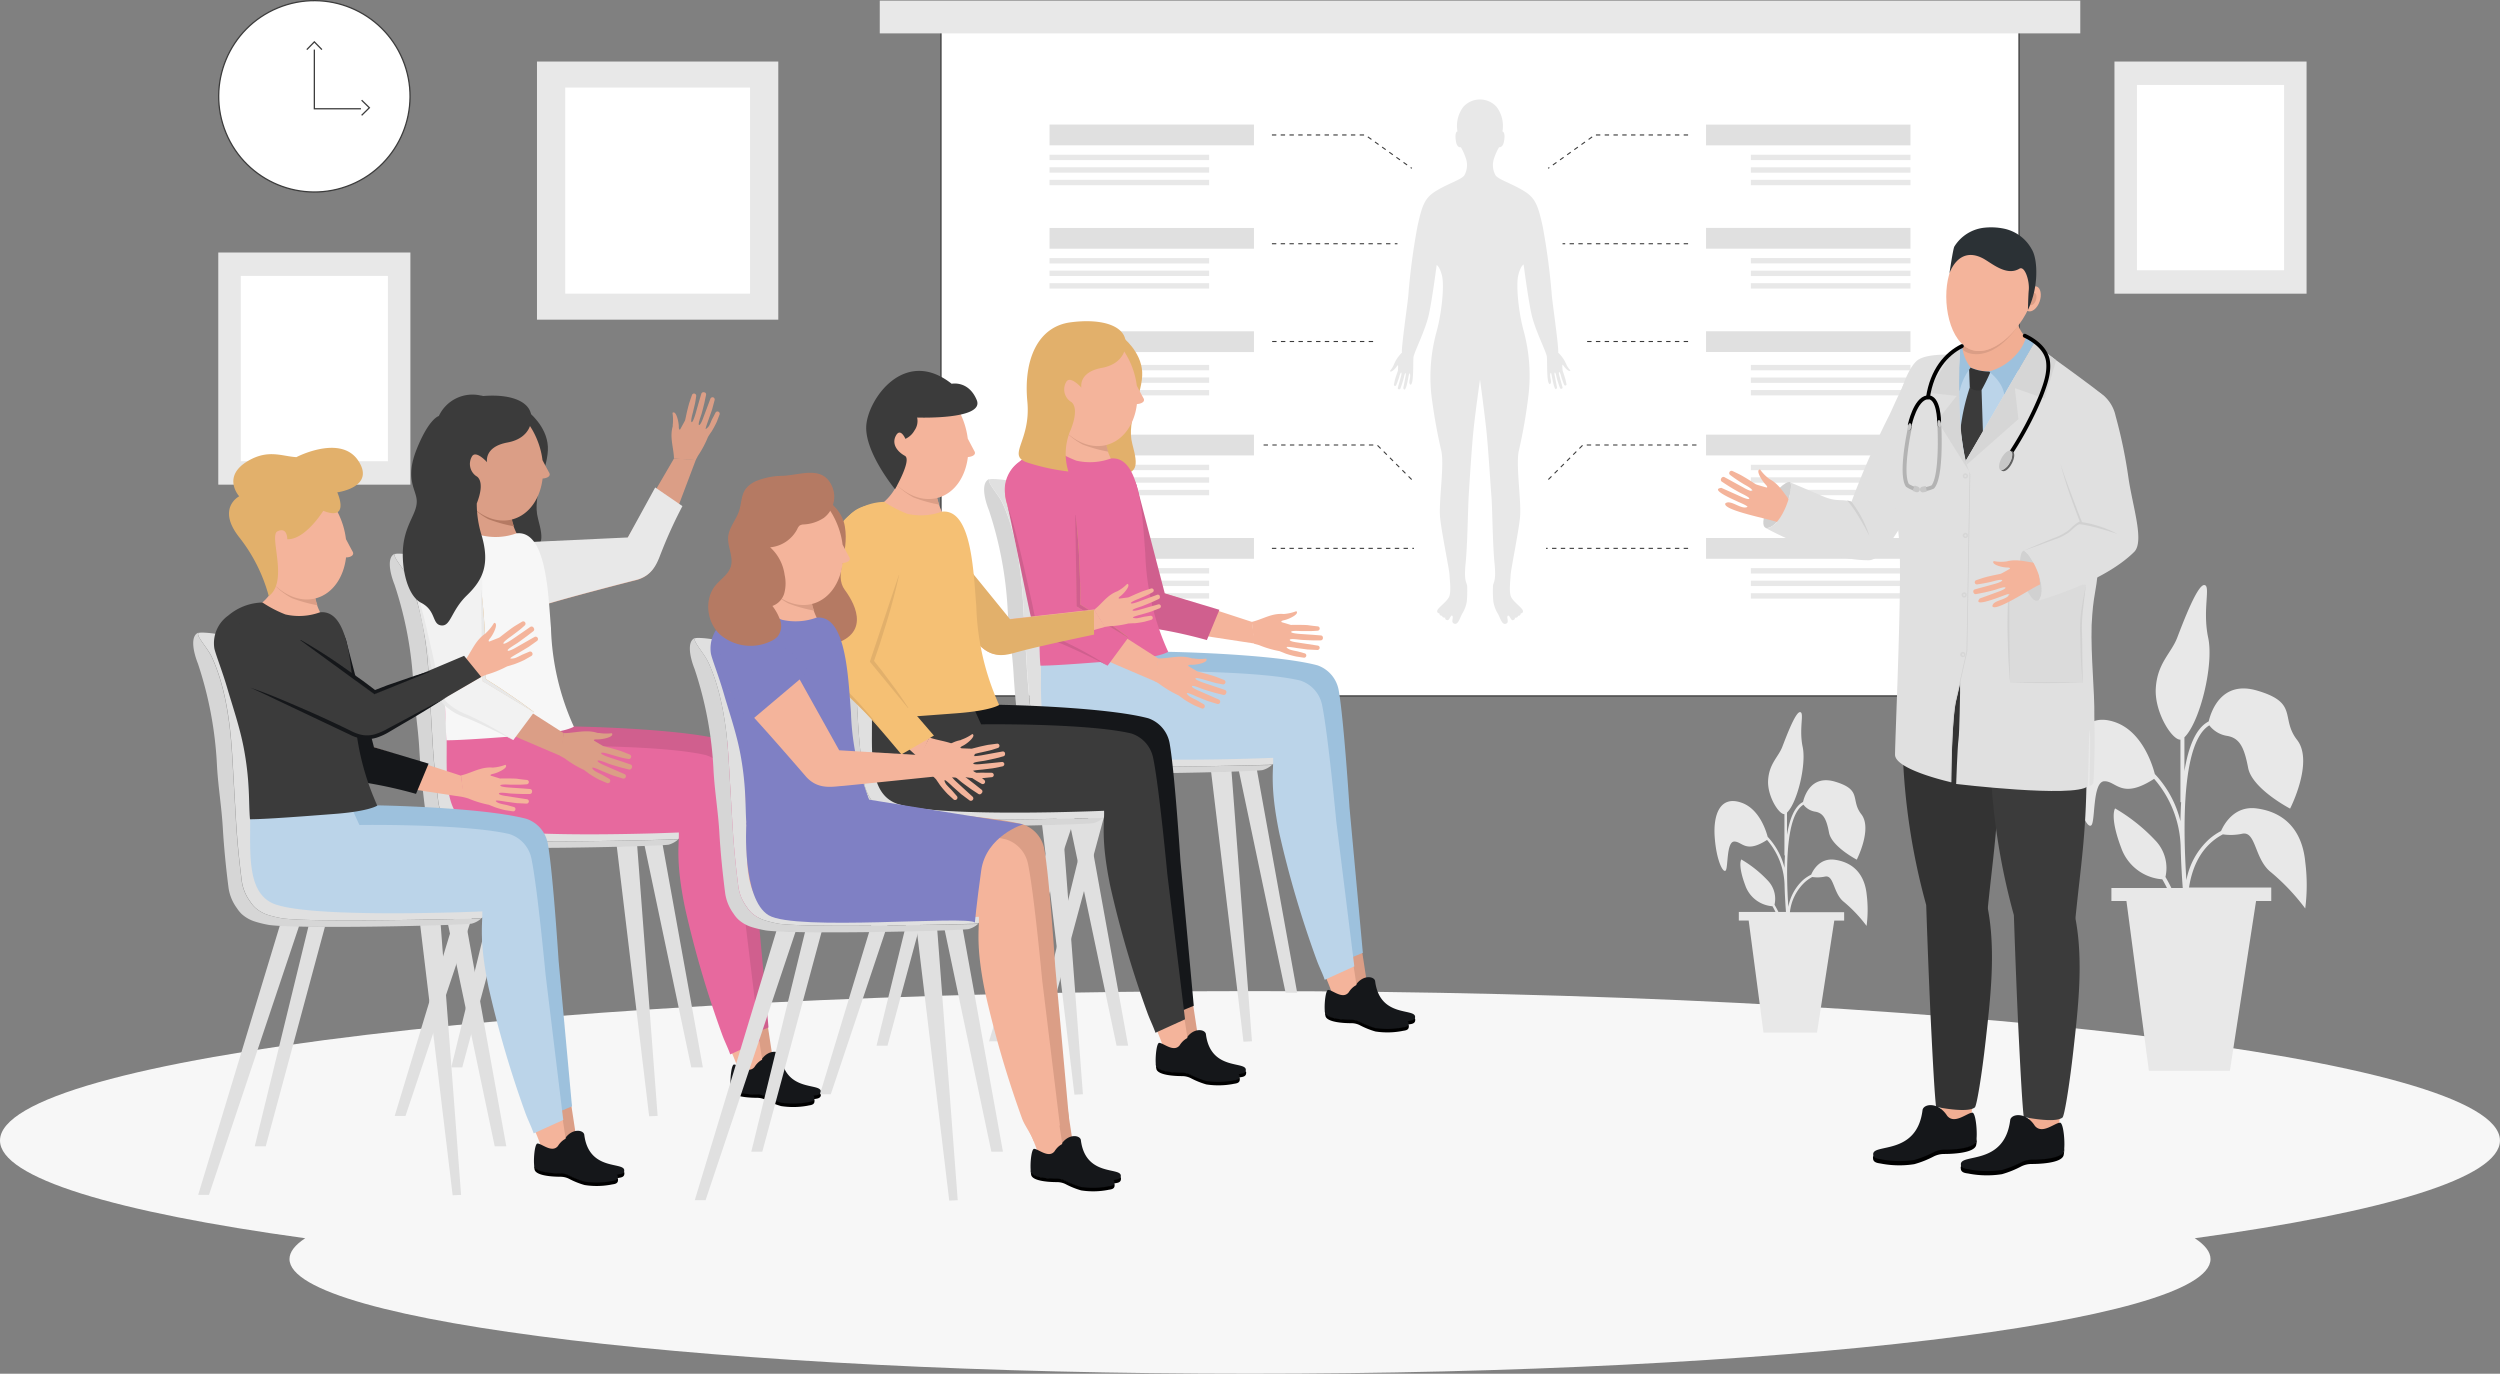 <svg xmlns="http://www.w3.org/2000/svg" viewBox="0 0 507.01 278.6"><rect x="0" y="0" width="507.01" height="278.6" fill="#808080" stroke="none"/><defs><style>.cls-1{fill:#f7f7f7;}.cls-2{fill:#e8e8e8;}.cls-3,.cls-4{fill:#fff;}.cls-4,.cls-6{stroke:#3b3b3b;stroke-miterlimit:10;}.cls-4{stroke-width:0.26px;}.cls-5{fill:#e0e0e0;}.cls-26,.cls-29,.cls-6{fill:none;}.cls-6{stroke-width:0.22px;stroke-dasharray:0.89;}.cls-7{fill:#3b3b3b;}.cls-8{fill:#d6d6d6;}.cls-9{fill:#db9e86;}.cls-10{fill:#b57a63;}.cls-11{fill:#d05f8e;}.cls-12{fill:#15171a;}.cls-13{fill:#f4b49b;}.cls-14{fill:#e7699e;}.cls-15{fill:#e2b06b;}.cls-16{fill:#f2f2f2;}.cls-17{fill:#9dc1dd;}.cls-18{fill:#bbd4e9;}.cls-19{fill:#f5c074;}.cls-20{fill:#7f80c4;}.cls-21{fill:#d1d1d1;}.cls-22{fill:#f1ae93;}.cls-23{fill:#333;}.cls-24{fill:#dbdbdb;}.cls-25{fill:#2b3135;}.cls-26{stroke:#000;}.cls-26,.cls-29{stroke-linecap:round;stroke-linejoin:round;stroke-width:0.79px;}.cls-27{fill:#616161;}.cls-28{fill:#c7c7c7;}.cls-29{stroke:#b3b3b3;}</style></defs><g id="Layer_2" data-name="Layer 2"><g id="Layer_1-2" data-name="Layer 1"><path class="cls-1" d="M507,231.3C507,214.57,393.51,201,253.5,201S0,214.57,0,231.3c0,7.58,23.34,14.51,61.9,19.82-2.09,1.37-3.19,2.78-3.19,4.22,0,12.85,87.21,23.26,194.79,23.26s194.8-10.41,194.8-23.26c0-1.44-1.1-2.85-3.19-4.22C483.67,245.81,507,238.88,507,231.3Z"/><rect class="cls-2" x="44.27" y="51.21" width="38.96" height="47.08"/><rect class="cls-3" x="48.83" y="55.96" width="29.84" height="37.58"/><rect class="cls-2" x="428.82" y="12.48" width="38.96" height="47.08"/><rect class="cls-3" x="433.38" y="17.23" width="29.84" height="37.58"/><rect class="cls-2" x="108.9" y="12.48" width="48.94" height="52.35"/><rect class="cls-3" x="114.63" y="17.76" width="37.48" height="41.79"/><circle class="cls-4" cx="63.75" cy="19.54" r="19.4" transform="translate(-2.62 25.88) rotate(-22.5)"/><polyline class="cls-4" points="63.75 9.52 63.75 22.06 73.2 22.06"/><polyline class="cls-4" points="65.28 10.06 63.75 8.49 62.22 10.06"/><polyline class="cls-4" points="73.34 23.39 74.91 21.85 73.34 20.32"/><path class="cls-2" d="M467.51,174.77c-.61-6.25-4.05-10-9.72-10.8-4.58-.68-6.7,3.08-7.35,4.56a12.62,12.62,0,0,0-2.33,1.58,14.91,14.91,0,0,0-4.7,8.4c-.8-12.14-.73-28.14,4.65-31.41l0,0a5.62,5.62,0,0,0,3.54,2.13c2.56.41,3.52,2.23,4.33,6.49s8.51,8.27,8.51,8.27,4.87-9.49,1.42-13.93.41-7.52-8.1-10c-7.3-2.17-9.38,4.34-9.83,6.25a2.38,2.38,0,0,0-.31.17c-2.42,1.47-3.84,5.19-4.61,9.93v-6.88c3.14-3.07,6-14.68,4.82-20.19-1.22-5.75.6-10.67-.81-10.69s-4.26,7.52-5.48,10.69-4.05,5.14-4.34,10.28c-.28,4.76,3.25,10.46,5,10.39v12.68h.14c-.07,1.26-.12,2.54-.14,3.84a21.24,21.24,0,0,0-5.19-9.55c-.57-2.18-2.68-8.61-8-10.5-6.48-2.28-8.75,3.49-8.22,10.64s2.55,11.09,3.36,10.23.2-8.86,2.63-8.91,3.48,3.79,10.08-.49a21.92,21.92,0,0,1,5.38,13.54h0c.07,3,.23,5.91.43,8.6h-2.31c-.39-.81-.8-1.56-1.2-2.24a8.07,8.07,0,0,0-1.95-7.3,36,36,0,0,0-8.26-6.6s-1.18,1.62,1.26,8.06a9.59,9.59,0,0,0,8.31,6.32c.32.54.64,1.13.95,1.76H428.2v2.63h3.05l4.55,34.44h16.43l5.31-34.44h3.08V180H443.94c.63-4.06,2.2-7.19,4.68-9.31a11.73,11.73,0,0,1,2.19-1.48,11,11,0,0,0,3.94-.13c2.83-.57,2.43,5.23,5.87,7.86a43.41,43.41,0,0,1,6.89,7.3A37.46,37.46,0,0,0,467.51,174.77Z"/><path class="cls-2" d="M378.58,181.49c-.4-4.12-2.67-6.57-6.42-7.12-3-.45-4.41,2-4.84,3a9.07,9.07,0,0,0-1.54,1,9.85,9.85,0,0,0-3.1,5.55c-.53-8-.48-18.57,3.07-20.73h0a3.69,3.69,0,0,0,2.33,1.41c1.69.26,2.33,1.47,2.86,4.28s5.62,5.46,5.62,5.46,3.21-6.27.93-9.2.27-4.95-5.35-6.62c-4.81-1.43-6.18,2.86-6.48,4.12l-.2.11c-1.6,1-2.53,3.43-3.05,6.56V164.8c2.08-2,3.95-9.68,3.18-13.32-.8-3.8.4-7-.53-7.06s-2.81,5-3.61,7.06-2.67,3.39-2.87,6.78c-.18,3.14,2.14,6.9,3.31,6.85v8.37H362c-.05.83-.08,1.68-.09,2.53a14.19,14.19,0,0,0-3.42-6.3c-.38-1.43-1.77-5.68-5.31-6.92-4.28-1.51-5.77,2.3-5.43,7s1.69,7.32,2.22,6.76.13-5.85,1.74-5.88,2.3,2.5,6.65-.33a14.53,14.53,0,0,1,3.55,8.94h0c.05,2,.16,3.89.29,5.67h-1.53c-.26-.54-.53-1-.79-1.47a5.34,5.34,0,0,0-1.29-4.82,23.67,23.67,0,0,0-5.45-4.36s-.77,1.07.83,5.32a6.32,6.32,0,0,0,5.49,4.17c.21.35.42.75.62,1.16h-7.44v1.74h2l3,22.72H368.5L372,186.7h2V185H363a9.76,9.76,0,0,1,3.09-6.14,7.65,7.65,0,0,1,1.44-1,7.13,7.13,0,0,0,2.6-.09c1.87-.37,1.6,3.46,3.88,5.19a28.67,28.67,0,0,1,4.54,4.82A24.89,24.89,0,0,0,378.58,181.49Z"/><rect class="cls-4" x="190.83" y="5.52" width="218.64" height="135.62"/><path class="cls-2" d="M317.7,74A7.32,7.32,0,0,0,316,71.5c.2-.64-1.09-9.57-1.27-11.45a137.24,137.24,0,0,0-1.84-14c-1-4.64-1.59-6-4.05-7.45s-4.79-2.14-5.51-3a4.21,4.21,0,0,1-.31-3.53,11.44,11.44,0,0,1,1-2.22s.75.19,1-1.19,0-1.91-.32-2a6.39,6.39,0,0,0-1.2-5,4.54,4.54,0,0,0-6.72,0,6.39,6.39,0,0,0-1.2,5c-.27,0-.55.56-.31,2s1,1.19,1,1.19a12.15,12.15,0,0,1,1,2.22,4.21,4.21,0,0,1-.32,3.53c-.71.87-3.05,1.54-5.51,3s-3,2.81-4,7.45a134.45,134.45,0,0,0-1.84,14c-.18,1.88-1.48,10.81-1.27,11.45a7.32,7.32,0,0,0-1.67,2.5,4.28,4.28,0,0,1-.77,1.22c.15.48,1.08-.44,1.35-.87s.3-.18.3-.18,0,1.06-.08,1.15c-.19.54-.37,1-.56,1.7-.06.23-.21,1-.21,1a.24.24,0,0,0,.45.13,16.09,16.09,0,0,0,.63-1.71c.34-1.31.67-1.09.3.1-.14.51-.46,1.63-.59,2.13-.06.29.42.41.52.14.23-.63.43-1.18.66-2,.07-.29.23-1.16.38-1.14s0,.71,0,.71c-.11.58-.34,1.75-.45,2.33.46,1.25.94-1.77,1-2,0,0,.16-1,.26-1,.47.52-.4,1.88.18,2.3.71.11.53-4.25.62-5.5.08-1,2.45-5.51,3.16-8.87s1.55-9.88,1.55-9.88.56.16,1.07,2.1,0,7.42-1.07,11.34A34.57,34.57,0,0,0,290.28,80a112.06,112.06,0,0,0,2.06,11.61c.56,3.06-.59,10.23-.28,13.36s1.85,10.43,1.91,11.64.36,3.48-.1,4.45-2.13,2.12-2.36,2.7.41.64.41.64a.47.47,0,0,0,.53.48c.1.46.67.39.67.39-.09.2,0,.44.43.5s.71-1.25,1-.87-.41,1.36.42,1.6,1.15-1.42,1.66-2.18a7,7,0,0,0,.84-2.3,24.15,24.15,0,0,0,.08-3c0-1-.72-.79-.32-4.76s.47-11.18.63-13.72.56-9.19.95-13.08S300.15,77,300.15,77s.91,6.59,1.31,10.47.79,10.55,1,13.08.24,9.76.64,13.72-.36,3.77-.32,4.76a22.31,22.31,0,0,0,.08,3,7.17,7.17,0,0,0,.83,2.3c.52.76.83,2.42,1.67,2.18s.1-1.23.41-1.6.64.93,1,.87.53-.3.44-.5c0,0,.56.07.66-.39a.48.48,0,0,0,.54-.48s.63-.07.41-.64-1.9-1.73-2.36-2.7-.16-3.24-.1-4.45,1.58-8.5,1.9-11.64-.83-10.3-.28-13.36A106.91,106.91,0,0,0,310,80,34.57,34.57,0,0,0,309,67.09c-1.07-3.92-1.58-9.39-1.07-11.34s1.07-2.1,1.07-2.1.84,6.51,1.55,9.88,3.09,7.87,3.17,8.87c.09,1.25-.09,5.61.62,5.5.58-.42-.29-1.78.18-2.3.1,0,.25,1,.25,1,.08.27.56,3.29,1,2l-.44-2.33s-.18-.69,0-.71.31.85.39,1.14c.23.83.43,1.38.66,2,.09.27.58.15.51-.14-.13-.5-.44-1.62-.58-2.13-.37-1.19-.05-1.41.3-.1,0,.15.48,1.46.62,1.71a.24.24,0,0,0,.46-.13s-.16-.72-.22-1c-.19-.67-.36-1.16-.55-1.7a8.42,8.42,0,0,1-.08-1.15s0-.25.3.18,1.19,1.35,1.34.87A4.13,4.13,0,0,1,317.7,74Z"/><rect class="cls-5" x="212.85" y="25.26" width="41.46" height="4.21"/><rect class="cls-5" x="212.85" y="46.23" width="41.46" height="4.21"/><rect class="cls-5" x="212.85" y="67.19" width="41.46" height="4.21"/><rect class="cls-5" x="212.85" y="88.15" width="41.46" height="4.21"/><rect class="cls-5" x="212.85" y="109.11" width="41.46" height="4.21"/><polyline class="cls-6" points="257.95 27.37 276.87 27.37 286.32 34.14"/><line class="cls-6" x1="257.95" y1="49.43" x2="283.41" y2="49.43"/><path class="cls-6" d="M258,69.26h21.34"/><polyline class="cls-6" points="256.26 90.25 279.29 90.25 286.76 97.72"/><line class="cls-6" x1="257.95" y1="111.21" x2="286.76" y2="111.21"/><rect class="cls-2" x="212.85" y="31.38" width="32.37" height="1.09"/><rect class="cls-2" x="212.85" y="33.92" width="32.37" height="1.09"/><rect class="cls-2" x="212.85" y="36.47" width="32.37" height="1.09"/><rect class="cls-2" x="212.85" y="52.34" width="32.37" height="1.09"/><rect class="cls-2" x="212.85" y="54.88" width="32.37" height="1.09"/><rect class="cls-2" x="212.85" y="57.43" width="32.37" height="1.09"/><rect class="cls-2" x="212.85" y="74.01" width="32.37" height="1.09"/><rect class="cls-2" x="212.85" y="76.55" width="32.37" height="1.09"/><rect class="cls-2" x="212.85" y="79.1" width="32.37" height="1.09"/><rect class="cls-2" x="212.85" y="94.25" width="32.37" height="1.09"/><rect class="cls-2" x="212.85" y="96.8" width="32.37" height="1.09"/><rect class="cls-2" x="212.85" y="99.35" width="32.37" height="1.09"/><rect class="cls-2" x="212.85" y="115.21" width="32.37" height="1.09"/><rect class="cls-2" x="212.85" y="117.76" width="32.37" height="1.09"/><rect class="cls-2" x="212.85" y="120.3" width="32.37" height="1.09"/><rect class="cls-5" x="345.99" y="25.26" width="41.46" height="4.21" transform="translate(733.44 54.74) rotate(180)"/><rect class="cls-5" x="345.99" y="46.23" width="41.46" height="4.21" transform="translate(733.44 96.66) rotate(180)"/><rect class="cls-5" x="345.99" y="67.19" width="41.46" height="4.21" transform="translate(733.44 138.58) rotate(180)"/><rect class="cls-5" x="345.99" y="88.15" width="41.46" height="4.21" transform="translate(733.44 180.51) rotate(180)"/><rect class="cls-5" x="345.99" y="109.11" width="41.46" height="4.21" transform="translate(733.44 222.43) rotate(180)"/><polyline class="cls-6" points="342.35 27.37 323.44 27.37 313.98 34.14"/><line class="cls-6" x1="342.35" y1="49.43" x2="316.89" y2="49.43"/><path class="cls-6" d="M342.35,69.26H321"/><polyline class="cls-6" points="344.05 90.25 321.01 90.25 313.54 97.72"/><line class="cls-6" x1="342.35" y1="111.21" x2="313.54" y2="111.21"/><rect class="cls-2" x="355.08" y="31.38" width="32.37" height="1.09" transform="translate(742.53 63.85) rotate(180)"/><rect class="cls-2" x="355.08" y="33.92" width="32.37" height="1.09" transform="translate(742.53 68.94) rotate(180)"/><rect class="cls-2" x="355.08" y="36.47" width="32.37" height="1.09" transform="translate(742.53 74.03) rotate(180)"/><rect class="cls-2" x="355.08" y="52.34" width="32.37" height="1.09" transform="translate(742.53 105.76) rotate(180)"/><rect class="cls-2" x="355.08" y="54.88" width="32.37" height="1.09" transform="translate(742.53 110.86) rotate(180)"/><rect class="cls-2" x="355.08" y="57.43" width="32.37" height="1.09" transform="translate(742.53 115.95) rotate(180)"/><rect class="cls-2" x="355.08" y="74.01" width="32.37" height="1.09" transform="translate(742.53 149.11) rotate(180)"/><rect class="cls-2" x="355.08" y="76.55" width="32.37" height="1.09" transform="translate(742.53 154.2) rotate(180)"/><rect class="cls-2" x="355.08" y="79.1" width="32.37" height="1.09" transform="translate(742.53 159.29) rotate(180)"/><rect class="cls-2" x="355.08" y="94.25" width="32.37" height="1.09" transform="translate(742.53 189.6) rotate(180)"/><rect class="cls-2" x="355.08" y="96.8" width="32.37" height="1.09" transform="translate(742.53 194.69) rotate(180)"/><rect class="cls-2" x="355.08" y="99.35" width="32.37" height="1.09" transform="translate(742.53 199.78) rotate(180)"/><rect class="cls-2" x="355.08" y="115.21" width="32.37" height="1.09" transform="translate(742.53 231.52) rotate(180)"/><rect class="cls-2" x="355.08" y="117.76" width="32.37" height="1.09" transform="translate(742.53 236.61) rotate(180)"/><rect class="cls-2" x="355.08" y="120.3" width="32.37" height="1.09" transform="translate(742.53 241.7) rotate(180)"/><rect class="cls-2" x="178.42" y="0.13" width="243.47" height="6.64"/><path class="cls-7" d="M107.11,83.49s3.77,2.85,4,7.07-3.3,9.81-2,14.61.94,5.86-2.72,6.34-4.68-2.22-5.2-9.62S107.11,83.49,107.11,83.49Z"/><polygon class="cls-5" points="82.24 226.31 80.05 226.31 96.62 171.66 100.5 171.8 82.24 226.31"/><polygon class="cls-5" points="131.65 226.39 133.37 226.31 129.22 171.48 125.08 171.61 131.65 226.39"/><polygon class="cls-5" points="140.19 216.47 142.54 216.47 134.33 171.01 130.65 171.15 140.19 216.47"/><polygon class="cls-5" points="93.75 216.47 91.52 216.47 102.42 171.85 105.76 171.9 93.75 216.47"/><path class="cls-5" d="M143.32,162.25c0-.13-.72-.07-.9-.06-14.42.83-31.34.63-37.77-2.31-3-1.9-3.47-11.75-3.71-15.58a72.58,72.58,0,0,0-5.77-24.84c-2.38-6.56-14-7.41-14.94-7.13s1.71,3,2.61,4.92c2.21,4.79,3.64,11.24,4.14,20.11.24,4.36.51,8.73.76,13.09.24,4.11.66,8.18,1.18,12.26a9.14,9.14,0,0,0,1.71,4.14,6.18,6.18,0,0,0,1,1.21,7.37,7.37,0,0,0,2.58,1.47,23.21,23.21,0,0,0,3,.72c6.41.81,34,.16,38.84,0a9.28,9.28,0,0,0,1.47-.08C138.84,169.63,143.6,163,143.32,162.25Z"/><path class="cls-8" d="M97.18,170.25a23.21,23.21,0,0,1-3-.72,7.37,7.37,0,0,1-2.58-1.47,6.18,6.18,0,0,1-1-1.21,9.14,9.14,0,0,1-1.71-4.14c-.52-4.08-.94-8.15-1.18-12.26-.25-4.36-.52-8.73-.76-13.09-.5-8.87-1.93-15.32-4.14-20.11-.9-1.94-3.5-4.64-2.61-4.92,0,0-.1,0-.18,0-1.44.63-1.13,3.42,0,6.26a76.5,76.5,0,0,1,3.83,20.63c.25,4.36.93,8.22,1.18,12.59.24,4.11.66,8.18,1.18,12.26A9.09,9.09,0,0,0,88,168.19a6.14,6.14,0,0,0,1,1.21,7.32,7.32,0,0,0,2.59,1.47,22.66,22.66,0,0,0,3,.72c6.41.81,37.91.11,41-.28a4.9,4.9,0,0,0,2-1.11,9.28,9.28,0,0,1-1.47.08C131.15,170.41,103.59,171.06,97.18,170.25Z"/><path class="cls-9" d="M91.93,107.05c.47,1,6.57,5.68,9.66,6.24s3.75-2.28,4-3.69a13.38,13.38,0,0,1-1.94-4.71,8.46,8.46,0,0,1-.18-1.93l-3.63-.67-3.64-.66a11.1,11.1,0,0,1-1,1.93A10.7,10.7,0,0,1,91.93,107.05Z"/><path class="cls-10" d="M104.24,106.74a29.26,29.26,0,0,1-5.2-1.45,13.88,13.88,0,0,1-3.37-2.52,12.24,12.24,0,0,0,8,1.44A9.31,9.31,0,0,0,104.24,106.74Z"/><path class="cls-9" d="M136.68,93c0-.42-.05-.84-.1-1.26-.24-1.83-.67-3.43-.15-5.28a1.15,1.15,0,0,0,0-.26,8.7,8.7,0,0,0-.05-2.47c.71-.61,1.28,1.79,1.28,2.74s.3.58.3.58l.9-1.65a1,1,0,0,0,.11-.28l.33-1.53s.32-1.32.45-1.75.59-1.74.59-1.74a.43.43,0,0,1,.54-.27.45.45,0,0,1,.31.51s-.13.92-.19,1.22c-.1.54-.5,2.15-.5,2.15s-.52,1.82-.23,1.9.81-1.77.81-1.77l.69-2.42.47-1.59a.44.44,0,0,1,.57-.26l.11,0a.45.45,0,0,1,.27.52l-.33,1.59s-.42,1.72-.59,2.28-.76,2.11-.51,2.23.74-1.13.74-1.13l.83-2.21.75-2a.45.45,0,0,1,.57-.26.46.46,0,0,1,.28.54l-.51,1.91-.74,2.1S143,87,143.12,87s.65-.5.73-.74c.27-.48.42-1,.67-1.44s.39-.75.59-1.13a.44.44,0,0,1,.55-.21.45.45,0,0,1,.27.59l-.54,1.43a19.81,19.81,0,0,1-1,1.89,2.57,2.57,0,0,1-.22.32c-.2.3-.4.6-.59.91a20.8,20.8,0,0,1-2,3.77c-.17.3-.33.61-.49.92Z"/><path class="cls-9" d="M141.13,93.22s-5.21,13.83-7,18.42l-.33.84c-.85,2.31-1.83,4.33-4.67,5.16,0,0-15.49,3.9-20.52,5.63a7.1,7.1,0,0,1-6.85-.89,6.88,6.88,0,0,1-1.12-9.58,6.77,6.77,0,0,1,3.51-2.35l.83-.18c.1,0,.93-.07,1.25-.06l21-1L136.68,93Z"/><path class="cls-2" d="M138.4,102.64a92.6,92.6,0,0,0-4.06,8.81l-.34.85c-.86,2.35-1.86,4.4-4.75,5.25,0,0-15.74,4-20.86,5.73a7.21,7.21,0,0,1-7-.91,7,7,0,0,1-1.13-9.74,6.81,6.81,0,0,1,3.56-2.39l.85-.18c.1,0,.94-.07,1.26-.06l21.39-1,5.56-10.14Z"/><path class="cls-9" d="M149.66,209.41a41.14,41.14,0,0,1,2.34,6.27l4.67-1.36c-.3-1.91-.63-4.11-1-6.5Z"/><path class="cls-11" d="M94.19,142c0,.23,0,1.13,0,1.35.19,7.28-2,17.71,5.18,19.78,8.87,2.94,41.33,2.48,41.33,2.48,0,2.31-.9,5.61.79,15.32a213.07,213.07,0,0,0,6.75,25.85c.48,1.46,1.12,2.76,1.54,4.14l6.08-2.55-2.71-29.51S152,161.06,151,155.22a6.54,6.54,0,0,0-4.33-5.15c-7.21-1.93-23.15-2.61-30.34-2.74a38.06,38.06,0,0,1-3.26-7.52Z"/><path class="cls-12" d="M154.79,220.74a3.91,3.91,0,0,1,1.69.4,16.73,16.73,0,0,0,3.2,1.32,16.11,16.11,0,0,0,5.38-.09c.4-.12,1.38-.06,1.39-.92.26-2-7.17.29-8.1-7.36-.18-1-2.55-1.39-4.06,1-1.2,1.45-3.22-.46-4.1-.52-.64-.13-.93,3.79-.64,4.79C149.93,220.62,153.57,220.75,154.79,220.74Z"/><path d="M149.55,219.21c.38,1.28,4,1.41,5.24,1.4a3.91,3.91,0,0,1,1.69.4,17.14,17.14,0,0,0,3.2,1.29,16.11,16.11,0,0,0,5.38-.09c.34-.09,1.11-.07,1.33-.6a.6.6,0,0,1,.09.4c0,.85-1,.79-1.39.91a16,16,0,0,1-5.38.08,16.73,16.73,0,0,1-3.2-1.29,3.87,3.87,0,0,0-1.69-.39c-1.22,0-4.86-.12-5.24-1.41a4.94,4.94,0,0,1-.11-1.18A1.91,1.91,0,0,0,149.55,219.21Z"/><path class="cls-13" d="M147.94,212.46a40,40,0,0,1,2.34,6.26l4.67-1.35c-.3-1.91-.62-4.11-1-6.5Z"/><path class="cls-14" d="M90.26,142.45c0,.22.25,5.28.26,5.51.41,7.27-1.43,17.75,5.76,19.61,9,2.68,41.39,1.26,41.39,1.26.1,2.3-.73,5.63,1.25,15.28a210.56,210.56,0,0,0,7.51,25.64c.52,1.45,1.2,2.73,1.66,4.09l6-2.73-3.58-29.41s-1.67-17.75-2.87-23.56a6.56,6.56,0,0,0-4.49-5c-7.26-1.71-23.21-1.92-30.4-1.84-2.3-5-4.77-10.85-4.77-10.85Z"/><path class="cls-12" d="M153.5,222.06a4,4,0,0,1,1.69.4,16.93,16.93,0,0,0,3.19,1.32,16.18,16.18,0,0,0,5.39-.09c.4-.11,1.38-.06,1.38-.92.27-2-7.16.29-8.09-7.36-.19-1-2.56-1.39-4.06,1-1.2,1.44-3.22-.47-4.1-.52-.64-.14-.94,3.78-.64,4.78C148.64,221.94,152.28,222.08,153.5,222.06Z"/><path d="M148.26,220.53c.38,1.29,4,1.42,5.24,1.41a3.78,3.78,0,0,1,1.69.39,16.66,16.66,0,0,0,3.19,1.29,16.1,16.1,0,0,0,5.39-.08c.34-.1,1.11-.08,1.32-.6a.48.48,0,0,1,.09.39c0,.85-1,.79-1.38.91a16.1,16.1,0,0,1-5.39.08,16.66,16.66,0,0,1-3.19-1.29,3.9,3.9,0,0,0-1.69-.39c-1.22,0-4.86-.12-5.24-1.4a4.88,4.88,0,0,1-.12-1.19A2.29,2.29,0,0,0,148.26,220.53Z"/><path class="cls-1" d="M83.32,115.48a6.9,6.9,0,0,1,2.84-6.67,11,11,0,0,1,6.92-2.63,23.78,23.78,0,0,0,4.66,2.41,12.35,12.35,0,0,0,7-.43c6.08-.66,6.42,12.2,7,19.21a51.93,51.93,0,0,0,4.64,20s-1.6,1.14-8.58,1.68-14.07,1.08-17.24,1.08c-.17-1.79-.14-3.54-.25-5.76a60.24,60.24,0,0,0-1.05-8.6c-.79-4.21-2.26-8.47-3.33-12.13S83.61,116.78,83.32,115.48Z"/><path class="cls-15" d="M97.59,119.59c.2,1.54.35,3.08.47,4.62s.23,3.08.3,4.62l.16,4.63c.08,1.54,0,3.08,0,4.63l-.34-.59,2.58,1.63c.86.55,1.69,1.13,2.53,1.7s1.69,1.13,2.51,1.74,1.65,1.18,2.46,1.82l0,.07-10.43-6.3,0,0v0l-.3-18.51Z"/><path class="cls-9" d="M114.33,148.67c.45,0,.89,0,1.33-.07,1.93-.18,3.63-.57,5.55.05a.86.86,0,0,0,.27,0,9.24,9.24,0,0,0,2.6.05c.61.77-1.94,1.28-2.94,1.25s-.62.29-.62.29l1.69,1a1,1,0,0,0,.3.12l1.59.41s1.37.4,1.82.55,1.8.71,1.8.71a.46.46,0,0,1,.26.58.48.48,0,0,1-.55.31s-1-.17-1.28-.25c-.56-.13-2.23-.62-2.23-.62s-1.89-.63-2-.32,1.83.93,1.83.93l2.51.83,1.65.56a.47.47,0,0,1,.25.62l-.06.12a.47.47,0,0,1-.54.27l-1.66-.42s-1.79-.51-2.37-.72-2.18-.9-2.32-.64,1.15.84,1.15.84l2.29,1,2,.87a.47.47,0,0,1,.25.62.48.48,0,0,1-.58.28l-2-.62-2.18-.88s-1.85-.87-2-.7.5.71.75.81c.49.3,1,.48,1.48.77l1.16.67a.48.48,0,0,1,.2.59.48.48,0,0,1-.63.27l-1.48-.63a18.75,18.75,0,0,1-1.94-1.12c-.36-.23,0,0-.33-.24l-.93-.67a21.11,21.11,0,0,1-3.87-2.32l-1-.56Z"/><path class="cls-9" d="M113.87,153.38s-14.3-6.09-19-8.2l-.87-.39c-2.39-1-4.47-2.12-5.22-5.17,0,0-3.43-16.63-5-22.05A7.65,7.65,0,0,1,85,110.32a7.15,7.15,0,0,1,12.42,3l.15.88c0,.11,0,1,0,1.33L97.64,138l16.69,10.69Z"/><path class="cls-16" d="M104.1,150.09A98.69,98.69,0,0,0,95,145.42c-.22-.1-.66-.3-.89-.39-2.42-1-4.54-2.16-5.3-5.26,0,0-3.49-16.91-5.12-22.42A7.78,7.78,0,0,1,85,110a7.28,7.28,0,0,1,12.63,3.08l.16.9c0,.11,0,1,0,1.35l.11,22.79,10.41,6.32Z"/><path class="cls-2" d="M104.1,150.09c-3.11-1.6-6.26-3.14-9.47-4.49A12,12,0,0,1,90,142.88a6.59,6.59,0,0,1-1.38-2.39c-.3-.91-.4-1.74-.61-2.6L85.9,127.62l-1.07-5.14c-.34-1.72-.71-3.42-1.11-5.13,1.13,3.32,2,6.73,2.81,10.13s1.56,6.82,2.31,10.24c.19.84.31,1.76.55,2.52a6.12,6.12,0,0,0,1.19,2.13A12.3,12.3,0,0,0,94.89,145,77,77,0,0,1,104.1,150.09Z"/><path class="cls-2" d="M97.59,119.59c.2,1.54.35,3.08.47,4.62s.23,3.08.3,4.62l.16,4.63c.08,1.54,0,3.08,0,4.63l-.34-.59,2.58,1.63c.86.55,1.69,1.13,2.53,1.7s1.69,1.13,2.51,1.74,1.65,1.18,2.46,1.82l0,.07-10.43-6.3,0,0v0l-.3-18.51Z"/><path class="cls-9" d="M91.63,96c2,6.6,7.58,10.75,12.49,9.27,3.28-1,5.44-4.22,5.92-8.22.85-.06,1.75-.45,1.34-1.18-.31-.55-.85-1.58-1.36-2.55h0a16,16,0,0,0-.57-2.68c-2-6.6-7.58-10.75-12.5-9.27S89.64,89.42,91.63,96Z"/><path class="cls-7" d="M107.74,85.19s0,3.66-4.82,4.55-4.14,4-4.14,4-2.15-2.41-3-1.27a3,3,0,0,0,.79,4.08s2,.74.12,5.56a21.64,21.64,0,0,0,1,6.51c1.7,5.87.23,9-3,12.12s-3.25,6.31-5.19,6.1-1-3-4.09-4.59-4.19-8.08-3.55-12.19,2.68-6,2.66-8.39-2.51-4.36,0-10.61S89,84.37,89,84.37a7.52,7.52,0,0,1,8.56-4.14c.12,0,.25,0,.37.09C103.92,79.81,108.15,81.61,107.74,85.19Z"/><polygon class="cls-5" points="42.38 242.33 40.19 242.33 56.76 187.68 60.65 187.82 42.38 242.33"/><polygon class="cls-5" points="91.8 242.41 93.51 242.33 89.37 187.5 85.22 187.62 91.8 242.41"/><polygon class="cls-5" points="100.33 232.48 102.68 232.48 94.47 187.02 90.8 187.16 100.33 232.48"/><polygon class="cls-5" points="53.89 232.48 51.66 232.48 62.56 187.86 65.91 187.91 53.89 232.48"/><path class="cls-5" d="M103.46,178.26c0-.12-.72-.07-.9-.06-14.42.83-31.33.64-37.77-2.31-3-1.89-3.47-11.75-3.71-15.58a72.52,72.52,0,0,0-5.77-24.83c-2.38-6.57-14-7.42-14.94-7.14s1.72,3,2.61,4.92c2.22,4.8,3.64,11.25,4.14,20.11q.38,6.56.76,13.09c.24,4.12.66,8.18,1.18,12.27a9.14,9.14,0,0,0,1.72,4.14,6.14,6.14,0,0,0,1,1.21,7.37,7.37,0,0,0,2.58,1.47,23.18,23.18,0,0,0,3,.71c6.41.82,34,.16,38.84,0a9.28,9.28,0,0,0,1.47-.08C99,185.64,103.74,179,103.46,178.26Z"/><path class="cls-8" d="M57.32,186.26a23.18,23.18,0,0,1-3-.71,7.37,7.37,0,0,1-2.58-1.47,6.14,6.14,0,0,1-1-1.21,9.14,9.14,0,0,1-1.72-4.14c-.52-4.09-.94-8.15-1.18-12.27q-.37-6.54-.76-13.09c-.5-8.86-1.92-15.31-4.14-20.11-.89-1.93-3.5-4.64-2.61-4.92.05,0-.1,0-.18,0-1.43.64-1.13,3.42,0,6.27A76.75,76.75,0,0,1,44,155.21c.24,4.37.92,8.23,1.18,12.59.24,4.12.65,8.18,1.17,12.27a9.14,9.14,0,0,0,1.72,4.14,6.44,6.44,0,0,0,1,1.21,7.32,7.32,0,0,0,2.59,1.46,21.29,21.29,0,0,0,3,.72c6.41.82,37.9.11,41-.28a4.68,4.68,0,0,0,2-1.1,9.28,9.28,0,0,1-1.47.08C91.29,186.42,63.73,187.08,57.32,186.26Z"/><path class="cls-13" d="M52.07,123.06c.47,1,6.57,5.68,9.67,6.24s3.74-2.27,4-3.68a13.49,13.49,0,0,1-1.94-4.72,9.24,9.24,0,0,1-.18-1.93L60,118.31l-3.63-.66a11.52,11.52,0,0,1-1,1.93A10.83,10.83,0,0,1,52.07,123.06Z"/><path class="cls-9" d="M64.39,122.75a29.53,29.53,0,0,1-5.21-1.45,13.53,13.53,0,0,1-3.36-2.51,12.25,12.25,0,0,0,8,1.43A9.55,9.55,0,0,0,64.39,122.75Z"/><path class="cls-13" d="M93.49,157.27c.4-.1.81-.23,1.21-.36,1.74-.61,3.22-1.37,5.13-1.25a.74.74,0,0,0,.26,0,8.72,8.72,0,0,0,2.41-.56c.74.56-1.49,1.62-2.42,1.82s-.51.41-.51.41l1.8.55a1.55,1.55,0,0,0,.31,0h1.56s1.36,0,1.81.08,1.82.22,1.82.22a.43.43,0,0,1,.38.47.45.45,0,0,1-.44.41s-.92.07-1.23.07c-.55,0-2.21,0-2.21,0s-1.89-.14-1.91.17,1.9.42,1.9.42l2.52.17,1.65.13a.44.44,0,0,1,.37.51l0,.11a.46.46,0,0,1-.44.38h-1.63s-1.77-.05-2.35-.1-2.23-.31-2.29,0,1.26.49,1.26.49l2.33.36,2.09.32a.44.44,0,0,1,.38.5.47.47,0,0,1-.48.39l-2-.1-2.21-.3s-1.91-.35-2-.18.63.53.88.56c.53.17,1,.21,1.54.36l1.23.34a.43.43,0,0,1,.32.49.45.45,0,0,1-.51.39l-1.52-.23a18.11,18.11,0,0,1-2-.56,3.18,3.18,0,0,1-.37-.14l-1-.4A20.68,20.68,0,0,1,95,161.94l-1-.29Z"/><path class="cls-13" d="M94.15,161.68s-14.61-2.23-19.47-3l-.89-.15c-2.44-.35-4.62-.89-6-3.5,0,0-7-14.34-9.77-18.9a7.09,7.09,0,0,1-.55-6.88,6.88,6.88,0,0,1,9.14-3.08,6.64,6.64,0,0,1,3,2.94l.35.77c0,.1.26.9.31,1.21l5.31,20.38,17.9,5.84Z"/><path class="cls-12" d="M84.37,161a92.17,92.17,0,0,0-9.45-2.14l-.91-.15c-2.48-.36-4.69-.91-6.12-3.56,0,0-7.15-14.58-9.93-19.22a7.22,7.22,0,0,1-.56-7,7,7,0,0,1,9.29-3.13,6.81,6.81,0,0,1,3.08,3l.35.79a11.6,11.6,0,0,1,.32,1.23l5.4,20.72,11.08,3.33Z"/><path class="cls-9" d="M109.8,225.42a41.54,41.54,0,0,1,2.34,6.27l4.67-1.36c-.3-1.91-.62-4.1-1-6.5Z"/><path class="cls-17" d="M54.33,158c0,.23,0,1.13,0,1.36.19,7.28-2,17.7,5.18,19.77,8.87,2.94,41.33,2.49,41.33,2.49,0,2.3-.9,5.61.8,15.31a213.09,213.09,0,0,0,6.74,25.85c.49,1.46,1.12,2.77,1.54,4.14l6.08-2.55-2.71-29.51s-1.13-17.79-2.17-23.64a6.56,6.56,0,0,0-4.33-5.15c-7.21-1.92-23.14-2.61-30.34-2.74a38.1,38.1,0,0,1-3.25-7.52Z"/><path class="cls-12" d="M114.94,236.75a3.86,3.86,0,0,1,1.69.41,16.58,16.58,0,0,0,3.19,1.31,16,16,0,0,0,5.38-.08c.4-.12,1.39-.07,1.39-.93.26-2-7.16.29-8.1-7.35-.18-1-2.55-1.39-4.06,1-1.19,1.44-3.22-.47-4.1-.52-.64-.13-.93,3.78-.64,4.78C110.07,236.63,113.71,236.77,114.94,236.75Z"/><path d="M109.69,235.23c.38,1.28,4,1.41,5.24,1.4a3.87,3.87,0,0,1,1.69.39,16.73,16.73,0,0,0,3.2,1.29,16.1,16.1,0,0,0,5.39-.08c.33-.1,1.11-.08,1.32-.6a.54.54,0,0,1,.09.4c0,.84-1,.78-1.38.9a16.1,16.1,0,0,1-5.39.08,16.1,16.1,0,0,1-3.2-1.29,4,4,0,0,0-1.68-.39c-1.23,0-4.87-.12-5.25-1.4a5,5,0,0,1-.11-1.19A3.57,3.57,0,0,0,109.69,235.23Z"/><path class="cls-13" d="M108.09,228.47a41.54,41.54,0,0,1,2.34,6.27l4.67-1.36c-.3-1.91-.63-4.11-1-6.5Z"/><path class="cls-18" d="M50.4,158.46c0,.23.25,5.29.27,5.51.4,7.27-1.44,17.75,5.76,19.62,8.95,2.67,41.38,1.25,41.38,1.25.1,2.31-.73,5.64,1.25,15.29a213.43,213.43,0,0,0,7.51,25.64c.53,1.44,1.2,2.73,1.66,4.09l6-2.73-3.58-29.42S109,180,107.78,174.15a6.57,6.57,0,0,0-4.48-5c-7.26-1.71-23.21-1.92-30.41-1.84-2.3-5-4.76-10.86-4.76-10.86Z"/><path class="cls-12" d="M113.64,238.08a3.77,3.77,0,0,1,1.69.4,16.27,16.27,0,0,0,3.2,1.31,15.76,15.76,0,0,0,5.38-.08c.4-.12,1.39-.06,1.39-.92.26-2-7.17.29-8.1-7.36-.18-1-2.55-1.39-4.06,1-1.2,1.44-3.22-.47-4.1-.52-.64-.13-.93,3.78-.64,4.78C108.78,238,112.42,238.09,113.64,238.08Z"/><path d="M108.4,236.55c.38,1.28,4,1.41,5.24,1.4a3.87,3.87,0,0,1,1.69.39,16.73,16.73,0,0,0,3.2,1.29,16,16,0,0,0,5.38-.08c.34-.1,1.11-.07,1.33-.6a.58.58,0,0,1,.09.4c0,.84-1,.79-1.39.9a15.77,15.77,0,0,1-5.38.08,16.1,16.1,0,0,1-3.2-1.29,4,4,0,0,0-1.69-.39c-1.22,0-4.86-.12-5.24-1.4a4.94,4.94,0,0,1-.11-1.18A2.51,2.51,0,0,0,108.4,236.55Z"/><path class="cls-7" d="M43.47,131.49a6.88,6.88,0,0,1,2.84-6.67,11.08,11.08,0,0,1,6.92-2.63,24.06,24.06,0,0,0,4.65,2.42,12.35,12.35,0,0,0,7-.43c6.08-.67,6.43,12.19,7,19.2a52.08,52.08,0,0,0,4.64,20s-1.6,1.14-8.57,1.68-14.08,1.08-17.25,1.09c-.16-1.79-.14-3.54-.25-5.77a60.24,60.24,0,0,0-1-8.6c-.79-4.21-2.26-8.47-3.33-12.13S43.75,132.79,43.47,131.49Z"/><path class="cls-13" d="M94.25,134a11.84,11.84,0,0,0,.75-1.1c1-1.64,1.74-3.23,3.39-4.38a1,1,0,0,0,.21-.2,9.09,9.09,0,0,0,1.6-2c1,0-.14,2.31-.78,3.09s-.13.68-.13.68l1.83-.73a1.08,1.08,0,0,0,.28-.16l1.29-1s1.14-.86,1.54-1.12,1.65-1,1.65-1a.46.46,0,0,1,.62.14.48.48,0,0,1-.09.63s-.71.66-1,.87c-.45.36-1.85,1.4-1.85,1.4s-1.64,1.12-1.46,1.39,1.85-.89,1.85-.89l2.18-1.5,1.44-1a.47.47,0,0,1,.64.18l.06.11a.46.46,0,0,1-.11.6L106.87,129s-1.49,1.11-2,1.45-2,1.2-1.91,1.47,1.37-.42,1.37-.42l2.15-1.23,1.93-1.1a.48.48,0,0,1,.52.8l-1.69,1.2-2,1.2s-1.81,1-1.74,1.14.87,0,1.1-.11c.54-.21,1-.49,1.5-.71l1.24-.52a.46.46,0,0,1,.59.2.47.47,0,0,1-.16.66l-1.4.8a20.84,20.84,0,0,1-2.06.87,3.43,3.43,0,0,1-.39.12l-1.09.33a22,22,0,0,1-4.19,1.69c-.35.13-.68.27-1,.41Z"/><path class="cls-13" d="M97.73,137.21s-13.49,7.71-18,10.22c-.21.11-.63.33-.83.46-2.24,1.3-4.39,2.27-7.28,1,0,0-15.33-7.31-20.62-9.31a7.63,7.63,0,0,1-5-5.36,7.16,7.16,0,0,1,9.92-8.07l.8.42a12.22,12.22,0,0,1,1.06.8l17.93,13.44L94.25,134Z"/><path class="cls-7" d="M97.6,137.28s-13,7.6-17.59,10.14c-.21.12-.64.34-.85.47-2.27,1.32-4.46,2.31-7.4,1,0,0-16-6.7-21.36-8.73-2.35-.89-4.11-3.42-4.71-6.17a7.28,7.28,0,0,1,10.08-8.21l.81.43a12.45,12.45,0,0,1,1.08.81l18.23,13.67L94.12,133Z"/><path class="cls-12" d="M90.8,141.25q-4.67,3-9.45,5.75L79,148.39a12.15,12.15,0,0,1-2.58,1.2,6.71,6.71,0,0,1-2.89.25,9,9,0,0,1-2.72-.92l-10-4.74-5-2.37c-1.66-.81-3.33-1.58-5-2.33,3.5,1.17,6.88,2.64,10.27,4.1s6.72,3,10,4.6a8.05,8.05,0,0,0,2.48.89,5.74,5.74,0,0,0,2.57-.19,12.61,12.61,0,0,0,2.45-1.08l2.44-1.3Z"/><path class="cls-12" d="M61,129.78c1.35.77,2.67,1.58,4,2.41s2.6,1.68,3.87,2.56l3.78,2.66c1.28.87,2.48,1.83,3.72,2.76l-.67-.09L78.48,139c1-.35,1.93-.66,2.89-1s1.92-.67,2.9-1,1.94-.6,2.93-.86l0,.08L75.92,140.8h0l0,0L60.91,129.84Z"/><path class="cls-13" d="M51.77,112c2,6.6,7.58,10.75,12.49,9.28,3.28-1,5.44-4.22,5.92-8.23.86,0,1.76-.44,1.34-1.18-.31-.54-.85-1.57-1.36-2.54a0,0,0,0,0,0,0,16.41,16.41,0,0,0-.56-2.68c-2-6.59-7.58-10.74-12.51-9.27S49.78,105.44,51.77,112Z"/><path class="cls-15" d="M72.65,93.42c-3.56-5.35-12.4-.79-12.54-.71-2.92-.16-5.63-1.63-9.71.71-5.56,3.19-1.89,7.23-1.89,7.23s-4.65,2.39,0,8.3a33.25,33.25,0,0,1,6,11.94,1.35,1.35,0,0,0,.27-.22c3.63-3.2-.25-12.07,1.48-12.91,2.06-1,2,1.6,2,1.6,3.34.12,6.66-4.77,7.21-5.63.08-.08.12-.13.09-.14a7.65,7.65,0,0,0,1.26.4c3.84.8,1.58-4.14,1.58-4.14S76.24,98.82,72.65,93.42Z"/><path class="cls-15" d="M227.64,68.36s3.77,2.85,4,7.07-3.3,9.81-2,14.61.94,5.85-2.72,6.33-4.68-2.21-5.2-9.61S227.64,68.36,227.64,68.36Z"/><polygon class="cls-5" points="202.77 211.18 200.58 211.18 217.15 156.53 221.03 156.67 202.77 211.18"/><polygon class="cls-5" points="252.18 211.26 253.9 211.18 249.75 156.35 245.61 156.47 252.18 211.26"/><polygon class="cls-5" points="260.72 201.33 263.07 201.33 254.86 155.88 251.18 156.01 260.72 201.33"/><polygon class="cls-5" points="214.28 201.33 212.05 201.33 222.95 156.71 226.29 156.77 214.28 201.33"/><path class="cls-5" d="M263.85,147.11c-.05-.12-.72-.07-.9-.06-14.42.84-31.34.64-37.77-2.3-3-1.9-3.47-11.75-3.71-15.59a72.76,72.76,0,0,0-5.77-24.83c-2.38-6.56-14-7.41-14.94-7.14s1.71,3,2.61,4.92c2.21,4.8,3.63,11.25,4.14,20.11.24,4.37.51,8.73.76,13.1.24,4.11.66,8.17,1.18,12.26a9.23,9.23,0,0,0,1.71,4.14,6.18,6.18,0,0,0,1,1.21,7.37,7.37,0,0,0,2.58,1.47,21.6,21.6,0,0,0,3,.71c6.41.82,34,.16,38.84,0a9.28,9.28,0,0,0,1.47-.08C259.37,154.49,264.13,147.82,263.85,147.11Z"/><path class="cls-8" d="M217.71,155.11a21.6,21.6,0,0,1-3-.71,7.37,7.37,0,0,1-2.58-1.47,6.18,6.18,0,0,1-1-1.21,9.23,9.23,0,0,1-1.71-4.14c-.52-4.09-.94-8.15-1.18-12.26-.25-4.37-.52-8.73-.76-13.1-.51-8.86-1.93-15.31-4.14-20.11-.9-1.93-3.5-4.64-2.61-4.92.05,0-.1,0-.18,0-1.44.64-1.13,3.42,0,6.27a76.41,76.41,0,0,1,3.83,20.62c.25,4.37.93,8.23,1.18,12.59.24,4.12.66,8.18,1.18,12.27a9.14,9.14,0,0,0,1.72,4.14,6.44,6.44,0,0,0,1,1.21,7.15,7.15,0,0,0,2.59,1.46,21.15,21.15,0,0,0,2.95.72c6.41.82,37.91.11,41-.28a4.74,4.74,0,0,0,2-1.1,9.28,9.28,0,0,1-1.47.08C251.68,155.27,224.12,155.93,217.71,155.11Z"/><path class="cls-13" d="M212.46,91.91c.47,1,6.57,5.68,9.66,6.24s3.75-2.27,4-3.68a13.49,13.49,0,0,1-1.94-4.72,8.44,8.44,0,0,1-.18-1.93l-3.63-.66-3.64-.66a11.1,11.1,0,0,1-1,1.93A10.79,10.79,0,0,1,212.46,91.91Z"/><path class="cls-9" d="M224.77,91.6a28.39,28.39,0,0,1-5.2-1.45,13.71,13.71,0,0,1-3.37-2.51,12.27,12.27,0,0,0,8,1.43A9.19,9.19,0,0,0,224.77,91.6Z"/><path class="cls-13" d="M253.87,126.12c.41-.1.82-.23,1.21-.36,1.74-.61,3.22-1.37,5.14-1.25a.76.76,0,0,0,.26,0,8.72,8.72,0,0,0,2.41-.56c.74.57-1.49,1.62-2.43,1.82s-.5.42-.5.42l1.8.54a1,1,0,0,0,.3,0h1.57s1.35,0,1.8.08,1.83.22,1.83.22a.44.44,0,0,1,.38.47.45.45,0,0,1-.44.41s-.93.07-1.23.07c-.56,0-2.21,0-2.21,0s-1.89-.14-1.91.17,1.9.42,1.9.42l2.51.17,1.65.13a.45.45,0,0,1,.38.51l0,.11a.47.47,0,0,1-.45.38h-1.63s-1.76-.06-2.35-.11-2.22-.31-2.29,0,1.26.49,1.26.49l2.34.36,2.09.32a.44.44,0,0,1,.37.5.46.46,0,0,1-.47.39l-2-.1-2.21-.3s-1.9-.35-2-.18.63.53.87.56c.53.17,1,.21,1.55.36l1.23.34a.45.45,0,0,1,.32.5.45.45,0,0,1-.52.38l-1.51-.23a18.27,18.27,0,0,1-2.05-.56,3,3,0,0,1-.36-.14l-1-.4a20.49,20.49,0,0,1-4.12-1.21l-1-.28Z"/><path class="cls-13" d="M254.54,130.53s-14.61-2.22-19.47-3l-.89-.15c-2.44-.35-4.62-.89-6-3.5,0,0-7-14.34-9.77-18.9a7.09,7.09,0,0,1-.55-6.88A6.88,6.88,0,0,1,227,95a6.74,6.74,0,0,1,3,2.94l.35.77c0,.1.26.9.31,1.21L236,120.28l17.89,5.84Z"/><path class="cls-11" d="M244.76,129.81a95.17,95.17,0,0,0-9.46-2.14l-.91-.15c-2.47-.36-4.69-.91-6.11-3.56,0,0-7.15-14.58-9.94-19.22a7.22,7.22,0,0,1-.55-7,7,7,0,0,1,12.37-.14l.35.79c0,.1.26.91.32,1.23l5.39,20.72,11.08,3.33Z"/><path class="cls-9" d="M270.19,194.27a41.54,41.54,0,0,1,2.34,6.27l4.67-1.36c-.3-1.9-.63-4.1-1-6.5Z"/><path class="cls-17" d="M214.72,126.86c0,.23,0,1.13,0,1.36.19,7.28-2,17.7,5.18,19.77,8.87,2.94,41.32,2.49,41.32,2.49,0,2.31-.89,5.61.8,15.31a212.59,212.59,0,0,0,6.75,25.85c.48,1.47,1.12,2.77,1.54,4.14l6.08-2.55-2.71-29.51s-1.14-17.79-2.17-23.63a6.56,6.56,0,0,0-4.33-5.16c-7.21-1.92-23.15-2.6-30.34-2.74a37.79,37.79,0,0,1-3.26-7.52Z"/><path class="cls-12" d="M275.32,205.61a3.77,3.77,0,0,1,1.69.4,16.65,16.65,0,0,0,3.2,1.31,16,16,0,0,0,5.38-.08c.4-.12,1.38-.06,1.39-.92.26-2-7.17.28-8.1-7.36-.18-1-2.56-1.39-4.06,1-1.2,1.44-3.22-.47-4.1-.52-.64-.13-.93,3.78-.64,4.78C270.46,205.49,274.1,205.62,275.32,205.61Z"/><path d="M270.08,204.08c.38,1.28,4,1.41,5.24,1.4a3.87,3.87,0,0,1,1.69.39,16.66,16.66,0,0,0,3.19,1.29,16.1,16.1,0,0,0,5.39-.08c.34-.1,1.11-.08,1.33-.6a.58.58,0,0,1,.09.4c0,.84-1,.79-1.39.9a11.18,11.18,0,0,1-8.58-1.21,4,4,0,0,0-1.69-.39c-1.22,0-4.86-.12-5.24-1.4a4.5,4.5,0,0,1-.11-1.19A1.92,1.92,0,0,0,270.08,204.08Z"/><path class="cls-13" d="M268.47,197.32a40.41,40.41,0,0,1,2.34,6.27l4.67-1.36c-.3-1.91-.62-4.11-1-6.5Z"/><path class="cls-18" d="M210.79,127.31c0,.23.25,5.29.26,5.51.41,7.27-1.43,17.76,5.76,19.62,8.95,2.67,41.39,1.25,41.39,1.25.1,2.31-.73,5.64,1.25,15.29A210.56,210.56,0,0,0,267,194.62c.52,1.45,1.2,2.73,1.66,4.09l6-2.73L271,166.56s-1.67-17.75-2.87-23.56a6.56,6.56,0,0,0-4.49-5c-7.26-1.71-23.21-1.92-30.4-1.84-2.3-5-4.77-10.86-4.77-10.86Z"/><path class="cls-12" d="M274,206.93a3.82,3.82,0,0,1,1.69.4,16.2,16.2,0,0,0,3.19,1.31,15.83,15.83,0,0,0,5.39-.08c.4-.12,1.38-.06,1.38-.92.27-2-7.16.29-8.09-7.36-.19-1-2.56-1.39-4.06,1-1.2,1.44-3.22-.46-4.1-.52-.64-.13-.94,3.79-.64,4.78C269.17,206.81,272.8,206.94,274,206.93Z"/><path d="M268.78,205.4c.39,1.28,4,1.41,5.25,1.4a4,4,0,0,1,1.69.4,17.34,17.34,0,0,0,3.19,1.29,16.46,16.46,0,0,0,5.39-.09c.34-.1,1.11-.07,1.32-.6a.49.49,0,0,1,.09.4c0,.85-1,.79-1.38.9a15.91,15.91,0,0,1-5.39.09,16.66,16.66,0,0,1-3.19-1.29,3.76,3.76,0,0,0-1.69-.39c-1.22,0-4.86-.12-5.24-1.41a4.84,4.84,0,0,1-.12-1.18A3.66,3.66,0,0,0,268.78,205.4Z"/><path class="cls-14" d="M203.85,100.34a6.92,6.92,0,0,1,2.84-6.67A11.1,11.1,0,0,1,213.61,91a24.23,24.23,0,0,0,4.66,2.42,12.35,12.35,0,0,0,7-.43c6.08-.67,6.42,12.2,7,19.2a51.86,51.86,0,0,0,4.64,20s-1.6,1.15-8.58,1.68S214.21,135,211,135c-.17-1.79-.14-3.54-.25-5.76a60.35,60.35,0,0,0-1-8.61c-.79-4.2-2.27-8.46-3.33-12.13S204.14,101.65,203.85,100.34Z"/><path class="cls-15" d="M218.12,104.45c.2,1.54.35,3.08.47,4.62s.23,3.09.3,4.63l.16,4.62c.08,1.55,0,3.09,0,4.63l-.34-.58,2.58,1.62c.86.55,1.69,1.14,2.53,1.71s1.69,1.12,2.51,1.73,1.65,1.19,2.46,1.82l-.05.07L218.36,123l0,0v0l-.3-18.51Z"/><path class="cls-13" d="M234.86,133.53c.45,0,.89,0,1.33-.06,1.93-.18,3.63-.57,5.55.05a.84.84,0,0,0,.27,0,8.81,8.81,0,0,0,2.6.05c.61.78-1.94,1.29-2.94,1.25s-.62.3-.62.3l1.69,1a1.34,1.34,0,0,0,.3.12l1.59.41s1.37.39,1.82.55,1.8.7,1.8.7a.48.48,0,0,1,.26.59.48.48,0,0,1-.55.3l-1.28-.24c-.56-.13-2.23-.63-2.23-.63s-1.89-.62-2-.32,1.83.93,1.83.93l2.51.84,1.65.56a.47.47,0,0,1,.25.62l-.06.11a.46.46,0,0,1-.54.27l-1.67-.41s-1.78-.52-2.36-.72-2.18-.9-2.32-.64,1.15.83,1.15.83l2.29,1,2,.88a.47.47,0,0,1,.25.61.47.47,0,0,1-.58.28l-2-.62-2.18-.88s-1.85-.86-1.95-.69.5.7.75.8c.49.31,1,.48,1.48.77s.77.45,1.16.67a.48.48,0,0,1,.19.6.46.46,0,0,1-.62.26l-1.48-.63a20.67,20.67,0,0,1-1.94-1.11c-.36-.23,0,0-.33-.24l-.93-.67a22.12,22.12,0,0,1-3.88-2.32c-.3-.2-.62-.38-.94-.56Z"/><path class="cls-13" d="M234.4,138.25s-14.3-6.1-19-8.2l-.87-.39c-2.39-1-4.47-2.12-5.22-5.18,0,0-3.43-16.63-5-22a7.65,7.65,0,0,1,1.23-7.25,7.16,7.16,0,0,1,12.42,3l.15.89c0,.11,0,1,0,1.33l.11,22.41,16.69,10.69Z"/><path class="cls-14" d="M224.63,135a98.69,98.69,0,0,0-9.07-4.67c-.22-.1-.66-.3-.89-.39-2.43-1-4.54-2.16-5.3-5.27,0,0-3.49-16.9-5.12-22.41a7.78,7.78,0,0,1,1.25-7.37,7.28,7.28,0,0,1,12.63,3.08l.16.9c0,.11,0,1,0,1.35L218.4,123l10.41,6.33Z"/><path class="cls-11" d="M224.63,135c-3.11-1.61-6.26-3.14-9.47-4.5a11.84,11.84,0,0,1-4.61-2.72,6.59,6.59,0,0,1-1.38-2.39c-.3-.91-.4-1.73-.61-2.59l-2.13-10.28-1.07-5.13q-.51-2.58-1.11-5.13c1.13,3.32,2,6.72,2.8,10.12s1.57,6.83,2.32,10.24c.19.85.31,1.76.55,2.52a6.08,6.08,0,0,0,1.19,2.14c1.09,1.26,2.73,1.89,4.31,2.64A75.58,75.58,0,0,1,224.63,135Z"/><path class="cls-11" d="M218.12,104.45c.2,1.54.35,3.08.47,4.62s.23,3.09.3,4.63l.16,4.62c.08,1.55,0,3.09,0,4.63l-.34-.58,2.58,1.62c.86.55,1.69,1.14,2.53,1.71s1.69,1.12,2.51,1.73,1.65,1.19,2.46,1.82l-.05.07L218.36,123l0,0v0l-.3-18.51Z"/><path class="cls-13" d="M212.16,80.9c2,6.59,7.58,10.74,12.49,9.27,3.28-1,5.44-4.22,5.92-8.22.85-.06,1.75-.45,1.34-1.18-.31-.55-.85-1.58-1.36-2.55a0,0,0,0,0,0,0,16.12,16.12,0,0,0-.57-2.67c-2-6.6-7.58-10.75-12.5-9.28S210.17,74.29,212.16,80.9Z"/><path class="cls-15" d="M228.27,70.05s0,3.67-4.82,4.56-4.14,4-4.14,4-2.15-2.4-3-1.27a3,3,0,0,0,.79,4.09s2,.75.06,5.7a12.16,12.16,0,0,0-.49,8.49,42.78,42.78,0,0,1-7.87-1.67c-5.09-1.46.35-4.14-.45-12.52s2.06-15.17,8.75-16.06S228.71,66.22,228.27,70.05Z"/><polygon class="cls-5" points="168.49 221.92 166.29 221.92 182.86 167.27 186.75 167.41 168.49 221.92"/><polygon class="cls-5" points="217.9 222 219.62 221.92 215.47 167.09 211.33 167.21 217.9 222"/><polygon class="cls-5" points="226.44 212.07 228.79 212.07 220.57 166.62 216.9 166.75 226.44 212.07"/><polygon class="cls-5" points="179.99 212.07 177.76 212.07 188.67 167.45 192.01 167.51 179.99 212.07"/><path class="cls-5" d="M229.57,157.85c0-.12-.72-.07-.91-.06-14.42.84-31.33.64-37.76-2.3-3-1.9-3.47-11.76-3.71-15.59a72.76,72.76,0,0,0-5.77-24.83c-2.39-6.56-14-7.42-14.94-7.14s1.71,3,2.6,4.92c2.22,4.8,3.64,11.25,4.14,20.11q.38,6.56.77,13.09c.24,4.12.65,8.18,1.17,12.27a9.14,9.14,0,0,0,1.72,4.14,6.14,6.14,0,0,0,1,1.21,7.5,7.5,0,0,0,2.59,1.47,21.47,21.47,0,0,0,2.95.71c6.42.82,34,.16,38.85,0a9.14,9.14,0,0,0,1.46-.08C225.09,165.23,229.84,158.56,229.57,157.85Z"/><path class="cls-8" d="M183.42,165.85a21.47,21.47,0,0,1-2.95-.71,7.5,7.5,0,0,1-2.59-1.47,6.14,6.14,0,0,1-1-1.21,9.14,9.14,0,0,1-1.72-4.14c-.52-4.09-.93-8.15-1.17-12.27q-.39-6.54-.77-13.09c-.5-8.86-1.92-15.31-4.14-20.11-.89-1.93-3.49-4.64-2.6-4.92.05,0-.11,0-.19,0-1.43.64-1.13,3.42,0,6.27a76,76,0,0,1,3.84,20.62c.25,4.37.93,8.23,1.18,12.59.24,4.12.66,8.18,1.18,12.27a9.23,9.23,0,0,0,1.71,4.14,6.9,6.9,0,0,0,1,1.21,7.19,7.19,0,0,0,2.58,1.46,21.64,21.64,0,0,0,3,.72c6.41.82,37.91.11,41-.28a4.68,4.68,0,0,0,2-1.1,9.14,9.14,0,0,1-1.46.08C217.39,166,189.84,166.67,183.42,165.85Z"/><path class="cls-13" d="M178.18,102.65c.46,1,6.57,5.68,9.66,6.24s3.74-2.27,4-3.68a13.44,13.44,0,0,1-1.93-4.72,8.44,8.44,0,0,1-.18-1.93l-3.64-.66-3.63-.66a11.52,11.52,0,0,1-1,1.93A10.89,10.89,0,0,1,178.18,102.65Z"/><path class="cls-9" d="M190.49,102.34a28.39,28.39,0,0,1-5.2-1.45,13.71,13.71,0,0,1-3.37-2.51,12.27,12.27,0,0,0,8,1.43A9.31,9.31,0,0,0,190.49,102.34Z"/><path class="cls-13" d="M221.88,123.69c.3-.25.6-.51.88-.77,1.22-1.18,2.17-2.38,3.83-3l.21-.12a7.67,7.67,0,0,0,1.8-1.39c.84.19-.62,1.93-1.33,2.45s-.27.54-.27.54l1.72-.23a.84.84,0,0,0,.27-.08l1.31-.59s1.16-.49,1.55-.63,1.61-.52,1.61-.52a.41.41,0,0,1,.5.26.43.43,0,0,1-.21.51s-.75.41-1,.53c-.46.22-1.87.81-1.87.81s-1.63.61-1.53.87,1.75-.38,1.75-.38l2.18-.81,1.43-.53a.42.42,0,0,1,.51.29l0,.1a.4.4,0,0,1-.22.48l-1.37.63s-1.5.63-2,.82-2,.59-1.94.84,1.25-.07,1.25-.07l2.09-.6,1.88-.53a.42.42,0,0,1,.51.28.43.43,0,0,1-.25.51l-1.69.66-2,.6s-1.73.43-1.71.6.73.2.95.14c.5-.07.93-.22,1.43-.3l1.16-.18a.41.41,0,0,1,.46.3.42.42,0,0,1-.29.52l-1.35.38a17.81,17.81,0,0,1-1.94.31,2.23,2.23,0,0,1-.36,0l-1,.06A19.2,19.2,0,0,1,225,127l-.95.14Z"/><path class="cls-13" d="M224.13,127.13S211,130.85,206.64,132l-.81.22c-2.18.63-4.21,1-6.38-.64,0,0-11.38-9.33-15.43-12.11a6.55,6.55,0,0,1-3.09-5.57,6.35,6.35,0,0,1,6.48-6.07,6.21,6.21,0,0,1,3.67,1.3l.59.52c.06.07.56.66.73.9l12.24,15,17.24-1.94Z"/><path class="cls-15" d="M221.88,128.7s-10.52,2.19-15,3.39l-.82.22c-2.21.65-4.28,1-6.49-.65,0,0-11.57-9.49-15.68-12.31a6.65,6.65,0,0,1-3.14-5.66,6.43,6.43,0,0,1,6.59-6.17,6.28,6.28,0,0,1,3.73,1.32l.59.53c.07.07.57.66.74.91l12.45,15.31,17-1.9Z"/><path class="cls-9" d="M235.9,205a40.41,40.41,0,0,1,2.34,6.27l4.67-1.36c-.3-1.9-.62-4.1-1-6.5Z"/><path class="cls-12" d="M180.43,137.6c0,.23,0,1.13,0,1.36.19,7.28-2,17.7,5.17,19.77,8.87,2.94,41.33,2.49,41.33,2.49,0,2.31-.89,5.61.8,15.31a211.24,211.24,0,0,0,6.75,25.85c.48,1.47,1.12,2.77,1.53,4.14l6.09-2.55-2.71-29.51s-1.14-17.79-2.17-23.64a6.58,6.58,0,0,0-4.34-5.15c-7.2-1.92-23.14-2.61-30.34-2.74a38.1,38.1,0,0,1-3.25-7.52Z"/><path class="cls-12" d="M241,216.35a3.82,3.82,0,0,1,1.69.4,16.84,16.84,0,0,0,3.19,1.31,16.1,16.1,0,0,0,5.39-.08c.4-.12,1.38-.07,1.38-.92.26-2-7.16.28-8.09-7.36-.19-1-2.56-1.39-4.06,1-1.2,1.44-3.22-.47-4.11-.52-.63-.13-.93,3.78-.64,4.78C236.17,216.23,239.81,216.36,241,216.35Z"/><path d="M235.79,214.82c.38,1.28,4,1.41,5.25,1.4a3.93,3.93,0,0,1,1.69.39,16.66,16.66,0,0,0,3.19,1.29,16.1,16.1,0,0,0,5.39-.08c.34-.1,1.11-.08,1.32-.6a.49.49,0,0,1,.09.4c0,.84-1,.79-1.38.9a11.15,11.15,0,0,1-8.58-1.21,4.05,4.05,0,0,0-1.69-.39c-1.23,0-4.86-.12-5.24-1.4a4.42,4.42,0,0,1-.12-1.19A3.57,3.57,0,0,0,235.79,214.82Z"/><path class="cls-13" d="M234.19,208.06a41.54,41.54,0,0,1,2.34,6.27L241.2,213c-.3-1.91-.62-4.11-1-6.5Z"/><path class="cls-7" d="M176.51,138.05c0,.23.25,5.29.26,5.51.4,7.27-1.44,17.76,5.76,19.62,8.95,2.67,41.38,1.25,41.38,1.25.11,2.31-.72,5.64,1.26,15.29a211.08,211.08,0,0,0,7.51,25.64c.52,1.45,1.19,2.73,1.65,4.09l6-2.73-3.59-29.42s-1.66-17.75-2.87-23.56a6.55,6.55,0,0,0-4.48-5c-7.26-1.71-23.21-1.92-30.41-1.84-2.3-5-4.76-10.86-4.76-10.86Z"/><path class="cls-12" d="M239.75,217.67a3.82,3.82,0,0,1,1.69.4A11,11,0,0,0,250,219.3c.39-.12,1.38-.06,1.38-.92.26-2-7.16.29-8.1-7.36-.18-1-2.55-1.39-4.06,1-1.19,1.44-3.22-.46-4.1-.52-.63-.13-.93,3.78-.64,4.78C234.88,217.55,238.52,217.68,239.75,217.67Z"/><path d="M234.5,216.14c.38,1.28,4,1.41,5.25,1.4a4,4,0,0,1,1.69.4,17.06,17.06,0,0,0,3.19,1.29,16.46,16.46,0,0,0,5.39-.09c.34-.1,1.11-.07,1.32-.6a.54.54,0,0,1,.09.4c0,.84-1,.79-1.38.9a16.18,16.18,0,0,1-5.39.09,16.41,16.41,0,0,1-3.19-1.29,4,4,0,0,0-1.69-.4c-1.23,0-4.87-.12-5.25-1.4a4.94,4.94,0,0,1-.11-1.18A3.66,3.66,0,0,0,234.5,216.14Z"/><path class="cls-19" d="M169.57,111.08a6.88,6.88,0,0,1,2.84-6.67,11.1,11.1,0,0,1,6.92-2.63A24.23,24.23,0,0,0,184,104.2a12.35,12.35,0,0,0,7-.43c6.07-.67,6.42,12.19,7,19.2a52,52,0,0,0,4.63,20s-1.6,1.15-8.57,1.68-14.08,1.08-17.24,1.09c-.17-1.79-.15-3.54-.25-5.77a63.31,63.31,0,0,0-1-8.6c-.79-4.21-2.27-8.46-3.33-12.13S169.85,112.38,169.57,111.08Z"/><path class="cls-13" d="M188.48,149.56c.42.15.85.27,1.28.38,1.87.48,3.61.67,5.21,1.9a.8.8,0,0,0,.24.13,8.9,8.9,0,0,0,2.43.91c.32.93-2.25.57-3.18.2s-.69.07-.69.07l1.26,1.54a1.21,1.21,0,0,0,.24.21l1.36.92s1.16.82,1.53,1.12,1.47,1.26,1.47,1.26a.47.47,0,0,1,.05.64.48.48,0,0,1-.62.11s-.85-.48-1.12-.66C197.45,158,196,157,196,157s-1.57-1.22-1.77-1,1.41,1.48,1.41,1.48l2.1,1.62,1.36,1.08a.45.45,0,0,1,0,.66l-.08.1a.47.47,0,0,1-.61.07l-1.43-.94s-1.51-1.08-2-1.47-1.76-1.57-2-1.37.81,1.17.81,1.17l1.83,1.68,1.64,1.5a.48.48,0,0,1,0,.67.49.49,0,0,1-.64.07l-1.66-1.24-1.75-1.55s-1.46-1.43-1.62-1.31.24.83.44,1c.37.45.77.78,1.14,1.21l.87,1a.48.48,0,0,1-.69.67l-1.18-1.08a21.45,21.45,0,0,1-1.46-1.7,3.53,3.53,0,0,1-.24-.34c-.21-.31-.43-.62-.64-.94a21.38,21.38,0,0,1-2.89-3.47c-.23-.29-.47-.56-.7-.84Z"/><path class="cls-13" d="M186.47,153.86S175,143.36,171.25,139.8c-.17-.17-.51-.5-.69-.66-1.92-1.73-3.51-3.48-3.2-6.61,0,0,2.29-16.83,2.58-22.47a7.64,7.64,0,0,1,3.57-6.43,7.16,7.16,0,0,1,10.71,7l-.15.89c0,.11-.3,1-.44,1.26l-7.35,21.17,12.2,15.63Z"/><path class="cls-19" d="M182.81,153s-7.63-9.24-11.46-12.86l-.7-.67c-2-1.76-3.57-3.54-3.25-6.72,0,0,2.32-17.1,2.62-22.84a7.77,7.77,0,0,1,3.63-6.54,7.28,7.28,0,0,1,10.89,7.1l-.16.9c0,.11-.31,1-.44,1.28l-7.47,21.53,12.93,15Z"/><path class="cls-15" d="M178.35,147.51c-2.4-2.55-4.85-5-7.43-7.39a11.88,11.88,0,0,1-3.45-4.09,6.71,6.71,0,0,1-.51-2.72c0-.95.2-1.77.29-2.65l1.41-10.4.7-5.2c.25-1.73.47-3.46.66-5.2-.05,3.5-.39,7-.72,10.48s-.8,7-1.22,10.43c-.1.85-.3,1.76-.32,2.56a6,6,0,0,0,.41,2.41,12.32,12.32,0,0,0,3.19,3.92A75.38,75.38,0,0,1,178.35,147.51Z"/><path class="cls-15" d="M182.35,116.57c-.32,1.52-.69,3-1.09,4.52s-.81,3-1.25,4.46L178.62,130c-.44,1.48-1,2.92-1.49,4.38l-.12-.66,1.89,2.38c.62.81,1.21,1.64,1.82,2.45s1.22,1.62,1.79,2.47,1.16,1.67,1.71,2.54l-.07.05-7.74-9.41,0,0,0,0,5.87-17.55Z"/><path class="cls-13" d="M177.87,91.64c2,6.59,7.58,10.74,12.5,9.27,3.28-1,5.43-4.22,5.92-8.22.85-.06,1.75-.45,1.33-1.18-.3-.55-.84-1.58-1.35-2.55h0a16.45,16.45,0,0,0-.57-2.68c-2-6.59-7.58-10.74-12.5-9.27S175.88,85,177.87,91.64Z"/><path class="cls-7" d="M193,77.83s3.42-.73,5.09,3.31S186,84.68,186,84.68a3.29,3.29,0,0,1-.54,2.62A4,4,0,0,1,183.62,89s-1-2.36-1.93-.64.35,3.28,1.82,4.08-2,6.77-2,6.77-6.14-7.45-5.83-12.83S183.41,70.27,193,77.83Z"/><path class="cls-10" d="M163.22,99.22s7.16,1.91,8.12,7.54-2.33,9.75,0,12.89,5.51,9.63-4,11.4S163.22,99.22,163.22,99.22Z"/><polygon class="cls-5" points="143.09 243.41 140.9 243.41 157.47 188.76 161.36 188.9 143.09 243.41"/><polygon class="cls-5" points="192.51 243.49 194.23 243.41 190.08 188.58 185.94 188.71 192.51 243.49"/><polygon class="cls-5" points="201.05 233.56 203.4 233.56 195.19 188.11 191.51 188.24 201.05 233.56"/><polygon class="cls-5" points="154.6 233.56 152.37 233.56 163.28 188.94 166.62 189 154.6 233.56"/><path class="cls-5" d="M204.18,179.35c-.05-.13-.72-.08-.91-.07-14.42.84-31.33.64-37.77-2.3-3-1.9-3.46-11.75-3.7-15.58A72.76,72.76,0,0,0,156,136.56c-2.39-6.56-14.05-7.41-14.94-7.14s1.71,3,2.6,4.92c2.22,4.8,3.64,11.25,4.14,20.12q.38,6.54.77,13.09c.24,4.11.65,8.18,1.17,12.26a9.09,9.09,0,0,0,1.72,4.14,6.14,6.14,0,0,0,1,1.21,7.41,7.41,0,0,0,2.59,1.47,23.06,23.06,0,0,0,2.95.72c6.42.81,34,.15,38.85,0a9.14,9.14,0,0,0,1.46-.08C199.7,186.72,204.45,180.05,204.18,179.35Z"/><path class="cls-8" d="M158,187.35a23.06,23.06,0,0,1-2.95-.72,7.41,7.41,0,0,1-2.59-1.47,6.14,6.14,0,0,1-1-1.21,9.09,9.09,0,0,1-1.72-4.14c-.52-4.08-.93-8.15-1.17-12.26q-.39-6.56-.77-13.09c-.5-8.87-1.92-15.32-4.14-20.12-.89-1.93-3.49-4.64-2.6-4.92,0,0-.11,0-.19,0-1.43.64-1.13,3.43,0,6.27a76,76,0,0,1,3.84,20.62c.25,4.37.93,8.23,1.18,12.59.24,4.12.66,8.18,1.18,12.27a9.23,9.23,0,0,0,1.71,4.14,6.18,6.18,0,0,0,1,1.21A7.37,7.37,0,0,0,152.4,188a23.18,23.18,0,0,0,3,.71c6.41.82,37.91.11,41-.28a4.68,4.68,0,0,0,2-1.1,9.14,9.14,0,0,1-1.46.08C192,187.5,164.45,188.16,158,187.35Z"/><path class="cls-13" d="M152.78,124.14c.47,1,6.58,5.68,9.67,6.24s3.74-2.27,4-3.68a13.44,13.44,0,0,1-1.93-4.72,8.44,8.44,0,0,1-.18-1.93l-3.64-.66-3.63-.66a11.1,11.1,0,0,1-1,1.93A10.83,10.83,0,0,1,152.78,124.14Z"/><path class="cls-9" d="M165.1,123.83a28.39,28.39,0,0,1-5.2-1.45,13.71,13.71,0,0,1-3.37-2.51,12.2,12.2,0,0,0,8,1.43A9.19,9.19,0,0,0,165.1,123.83Z"/><path class="cls-9" d="M210.51,226.5a40.41,40.41,0,0,1,2.34,6.27l4.67-1.35c-.3-1.91-.62-4.11-1-6.51Z"/><path class="cls-9" d="M155,159.09c0,.23,0,1.13,0,1.36.19,7.28-2,17.7,5.17,19.77,8.87,2.94,41.33,2.49,41.33,2.49,0,2.31-.89,5.61.8,15.31a210.77,210.77,0,0,0,6.75,25.85c.48,1.47,1.12,2.77,1.53,4.14l6.22-1.11L214,196s-1.14-17.79-2.18-23.63a6.55,6.55,0,0,0-4.33-5.16c-7.2-1.92-23.14-2.6-30.34-2.74a38.1,38.1,0,0,1-3.25-7.52Z"/><path class="cls-12" d="M215.65,237.84a3.82,3.82,0,0,1,1.69.4,16.2,16.2,0,0,0,3.19,1.31,15.83,15.83,0,0,0,5.39-.08c.4-.12,1.38-.06,1.38-.92.26-2-7.16.29-8.1-7.36-.18-1-2.55-1.39-4.06,1-1.19,1.44-3.22-.47-4.1-.52-.63-.13-.93,3.78-.64,4.78C210.78,237.72,214.42,237.85,215.65,237.84Z"/><path d="M210.4,236.31c.38,1.28,4,1.41,5.25,1.4a3.93,3.93,0,0,1,1.69.39,16.66,16.66,0,0,0,3.19,1.29,16.1,16.1,0,0,0,5.39-.08c.34-.1,1.11-.08,1.32-.6a.54.54,0,0,1,.09.4c0,.84-1,.79-1.38.9a15.83,15.83,0,0,1-5.39.08,16,16,0,0,1-3.19-1.29,4.05,4.05,0,0,0-1.69-.39c-1.23,0-4.87-.12-5.25-1.4a4.94,4.94,0,0,1-.11-1.18A3.66,3.66,0,0,0,210.4,236.31Z"/><path class="cls-13" d="M208.8,229.55a41.54,41.54,0,0,1,2.34,6.27l4.67-1.36c-.3-1.9-.62-4.1-1-6.5Z"/><path class="cls-13" d="M151.12,159.54c0,.23.25,5.29.26,5.51.4,7.27-1.44,17.76,5.76,19.62,9,2.67,41.38,1.26,41.38,1.26.11,2.3-.72,5.63,1.26,15.28a212.37,212.37,0,0,0,7.5,25.64c.53,1.45,1.9,3.22,2.36,4.58l5.31-3.22-3.59-29.42s-1.66-17.75-2.87-23.56a6.55,6.55,0,0,0-4.48-5c-7.26-1.71-23.21-1.92-30.41-1.84-2.3-5-4.76-10.85-4.76-10.85Z"/><path class="cls-12" d="M214.36,239.16a3.82,3.82,0,0,1,1.69.4,16.66,16.66,0,0,0,3.19,1.32,16.18,16.18,0,0,0,5.39-.09c.39-.12,1.38-.06,1.38-.92.26-2-7.16.29-8.1-7.36-.18-1-2.55-1.39-4.06,1-1.19,1.44-3.22-.46-4.1-.52-.64-.13-.93,3.79-.64,4.79C209.49,239,213.13,239.17,214.36,239.16Z"/><path d="M209.11,237.63c.38,1.28,4,1.41,5.24,1.4a3.91,3.91,0,0,1,1.69.4,17.41,17.41,0,0,0,3.2,1.29,16.46,16.46,0,0,0,5.39-.09c.34-.1,1.11-.07,1.32-.6a.55.55,0,0,1,.09.4c0,.85-1,.79-1.38.9a15.91,15.91,0,0,1-5.39.09,16.41,16.41,0,0,1-3.19-1.29,3.93,3.93,0,0,0-1.69-.39c-1.23,0-4.87-.12-5.25-1.41a4.94,4.94,0,0,1-.11-1.18A3.66,3.66,0,0,0,209.11,237.63Z"/><path class="cls-20" d="M144.18,132.57A6.88,6.88,0,0,1,147,125.9a11.16,11.16,0,0,1,6.92-2.63,23.66,23.66,0,0,0,4.66,2.42,12.35,12.35,0,0,0,7-.43c6.07-.67,6.42,12.2,7,19.2a52,52,0,0,0,4.63,20s-1.6,1.15-8.57,1.69-14.08,1.08-17.25,1.08c-.16-1.79-.14-3.54-.25-5.76a61.56,61.56,0,0,0-1-8.61c-.79-4.2-2.27-8.46-3.33-12.13S144.46,133.88,144.18,132.57Z"/><path class="cls-13" d="M152.48,113.13c2,6.59,7.58,10.75,12.5,9.27,3.28-1,5.43-4.22,5.91-8.22.86-.06,1.76-.45,1.34-1.18-.3-.55-.84-1.58-1.35-2.55a0,0,0,0,0,0,0,16.12,16.12,0,0,0-.57-2.67c-2-6.6-7.58-10.75-12.5-9.28S150.49,106.52,152.48,113.13Z"/><path class="cls-20" d="M151.36,167.19s-.94,15.15,4.53,18.43,40.18,0,41.82,1.47c0,0,.3-3.47,1.28-10.53s8.53-9.4,8.53-9.4-11.34-1.72-31.33-5l-1.58-4.71S151.42,163.6,151.36,167.19Z"/><path class="cls-13" d="M189,153.28c.36-.21.73-.43,1.08-.66,1.53-1,2.77-2.13,4.65-2.5A.58.58,0,0,0,195,150a8.67,8.67,0,0,0,2.19-1.14c.86.36-1,1.94-1.89,2.37s-.38.53-.38.53l1.88.07a1,1,0,0,0,.3,0l1.52-.39s1.32-.3,1.76-.38l1.83-.24a.43.43,0,0,1,.48.36.46.46,0,0,1-.32.51l-1.18.38c-.53.15-2.15.51-2.15.51s-1.86.34-1.8.64,2-.07,2-.07l2.47-.46,1.63-.29a.44.44,0,0,1,.49.39v.12a.44.44,0,0,1-.34.47l-1.57.42s-1.72.39-2.3.49-2.23.26-2.23.54,1.35.15,1.35.15l2.34-.23,2.11-.22a.45.45,0,0,1,.49.39.47.47,0,0,1-.36.5l-1.93.39-2.21.27s-1.94.14-1.95.32.74.35,1,.32c.55,0,1-.05,1.58,0l1.28,0a.45.45,0,0,1,0,.9l-1.52.16a18.92,18.92,0,0,1-2.13,0c-.4,0,0,0-.39,0l-1.07-.13a20.54,20.54,0,0,1-4.29-.14l-1,0Z"/><path class="cls-13" d="M190.73,157.37s-14.7,1.52-19.61,2l-.9.07c-2.45.28-4.69.3-6.7-1.87,0,0-10.41-12.11-14.21-15.84a7.08,7.08,0,0,1-2.26-6.53,6.87,6.87,0,0,1,8.07-5.27,6.71,6.71,0,0,1,3.67,2.08l.53.66c.06.09.48.81.61,1.1l10.26,18.39L189,153.28Z"/><path class="cls-20" d="M164.18,136.1S157,126.9,149.35,130s-.59,11.74,2.77,16.28Z"/><path class="cls-10" d="M168.89,102.49a5.22,5.22,0,0,0,0-3.49c-1.81-4.85-6.51-2.62-10.21-2.5a14.55,14.55,0,0,0-4.94.91,5.5,5.5,0,0,0-2.45,1.66c-1,1.29-.9,3.05-1.41,4.58-.6,1.79-2,3.29-2.2,5.17-.2,2,1.12,4.1.53,6.07-.48,1.6-2.06,2.56-3.12,3.85-2.34,2.87-1.76,7.53,1,10A9.49,9.49,0,0,0,156.41,130a4,4,0,0,0,1.25-.86,3.46,3.46,0,0,0,.6-3.25,10.29,10.29,0,0,0-1.61-3,3.87,3.87,0,0,0,2.42-2.63,7.8,7.8,0,0,0,.05-3.69,9.13,9.13,0,0,0-2.93-5.57,6.92,6.92,0,0,0,5.51-3.72,1.78,1.78,0,0,1,.49-.71,1.71,1.71,0,0,1,.81-.21,8.1,8.1,0,0,0,4.07-1.33A5.2,5.2,0,0,0,168.89,102.49Z"/><path class="cls-21" d="M363.08,97.79c-.88-.39-3.44,2.08-4.51,4.33-1.17,3.44-1.25,4.55-.4,5C361.45,107,363.87,98.91,363.08,97.79Z"/><path class="cls-13" d="M363.58,102.21c-1.59-1.72-2.49-3.84-4.63-5a8.35,8.35,0,0,1-2-2c-1,.08.37,2.27,1.07,3s.21.65.21.65c-.24-.07-2-.55-2.18-.67-.95-.61-1.8-1.17-3-1.84-.42-.23-1.73-.84-1.73-.84a.47.47,0,0,0-.45.81,30,30,0,0,0,3,2c2.34,1.26,1.77,1.78-.34.53-.91-.5-2.92-1.61-3.82-2.09-.53-.25-1,.63-.5.93,1.1.73,2.07,1.36,3.55,2.17.53.28,2.12,1,2,1.27s-1.39-.28-1.39-.28l-4.27-1.91c-2.61.3,3,2.6,3.46,2.86,0,0,1.88.76,1.83,1-1.22.67-3.44-1.62-4.49-.7-.59,1.42,9.3,3.21,10.71,3.85Z"/><path class="cls-5" d="M358.17,107.12s11.73,6.55,20.8,6.5c3,0,6.23-6.91,9.74-11.69a97.53,97.53,0,0,0,6.81-10.71A7.55,7.55,0,0,0,396.7,87a3.14,3.14,0,0,0-.07-.64h0a6.75,6.75,0,0,0-1.47-3.26c-2.38-2.88-4.38-10.56-7.25-8.18-1,.82-4.09,7.9-4.61,9a171.4,171.4,0,0,0-7.82,17.86c-2.09-.71-2.83.14-5.85-1.16-2.45-1.06-5.5-2.34-6.55-2.79C363.87,98.91,361.45,107,358.17,107.12Z"/><path class="cls-21" d="M375.48,101.74a22.63,22.63,0,0,1,3.64,6.93s-2.82-5.51-4.54-7.16A2.89,2.89,0,0,1,375.48,101.74Z"/><path class="cls-22" d="M393.37,222.94c.18,1,.4,4,.54,5h5.67a33.61,33.61,0,0,1,.78-5Z"/><path class="cls-22" d="M411.19,224.57c.19,1,.41,4,.55,5h5.67a33.61,33.61,0,0,1,.78-5Z"/><path class="cls-23" d="M385.89,152.82a133.83,133.83,0,0,0,4.75,30.72c.29,8.5.63,17.35,1,24.77s.69,13.39,1,16.16c0,0,6.36,1.37,7.87.11.36-.3,1.37-6.13,2.23-13.88s2.07-17.58.42-26.37v-.18a.58.58,0,0,1,0-.1v-.15c1.2-11.73,2.27-17.41,2.26-31.82.08-10.92,0-26.08,0-26.08l-19.12.07S385.61,146.27,385.89,152.82Z"/><path class="cls-7" d="M403.66,154.87a134.29,134.29,0,0,0,4.76,30.72c.29,8.5.63,17.36,1,24.77s.69,13.39,1,16.16c0,0,6.36,1.37,7.87.11.36-.3,1.37-6.12,2.23-13.88s2.07-17.58.41-26.37a.28.28,0,0,0,0-.09v-.09a.58.58,0,0,1,0-.1V186c1.2-11.74,2.27-17.42,2.26-31.83.07-10.92,0-26.07,0-26.07l-20.31.06S403.39,148.32,403.66,154.87Z"/><path class="cls-12" d="M394.28,233.32a4.68,4.68,0,0,0-2.09.49,20.39,20.39,0,0,1-3.94,1.63,20,20,0,0,1-6.65-.11c-.49-.14-1.7-.08-1.7-1.14-.33-2.42,8.84.36,10-9.08.23-1.27,3.15-1.72,5,1.19,1.48,1.78,4-.58,5.06-.64.79-.17,1.15,4.67.79,5.9C400.28,233.17,395.79,233.34,394.28,233.32Z"/><path d="M400.75,231.43c-.47,1.58-5,1.75-6.47,1.73a4.62,4.62,0,0,0-2.08.49,21,21,0,0,1-3.95,1.59,20.15,20.15,0,0,1-6.65-.1c-.41-.13-1.37-.1-1.63-.74a.62.62,0,0,0-.11.49c0,1,1.22,1,1.71,1.11a19.54,19.54,0,0,0,6.64.1,19.76,19.76,0,0,0,4-1.59,4.74,4.74,0,0,1,2.08-.48c1.51,0,6-.15,6.47-1.73a5.45,5.45,0,0,0,.14-1.46A2.65,2.65,0,0,1,400.75,231.43Z"/><path class="cls-12" d="M412.07,235.35a4.68,4.68,0,0,0-2.09.49,20.31,20.31,0,0,1-3.94,1.62,19.88,19.88,0,0,1-6.65-.1c-.49-.15-1.7-.08-1.71-1.14-.32-2.42,8.84.36,10-9.08.22-1.27,3.15-1.72,5,1.19,1.48,1.78,4-.58,5.06-.64.79-.17,1.15,4.66.79,5.9C418.07,235.2,413.58,235.36,412.07,235.35Z"/><path d="M418.54,233.46c-.47,1.58-5,1.74-6.47,1.73a4.68,4.68,0,0,0-2.09.49,21.38,21.38,0,0,1-3.94,1.59,20.16,20.16,0,0,1-6.65-.1c-.42-.13-1.37-.1-1.63-.75a.64.64,0,0,0-.11.49c0,1.05,1.21,1,1.7,1.12a19.61,19.61,0,0,0,6.65.1,20.06,20.06,0,0,0,3.94-1.59,4.78,4.78,0,0,1,2.09-.48c1.51,0,6-.15,6.47-1.73a5.93,5.93,0,0,0,.14-1.47A3.54,3.54,0,0,1,418.54,233.46Z"/><path class="cls-22" d="M398.6,69.65a3.17,3.17,0,0,1-.75,1c0,1.23.47,7.12,2.31,8.18,3.28,1.9,8.29-2.2,12-9.22a8.2,8.2,0,0,1-3-4S405.93,70.08,398.6,69.65Z"/><path class="cls-9" d="M400,71a5,5,0,0,1-1.68-.88h0s-.26.33-.46.55c.71,1.25,6,3.18,11.45-4.65h0C406.74,69.42,403.08,71.92,400,71Z"/><path class="cls-18" d="M399.32,74.4a9.26,9.26,0,0,0,4.39.95c3.51,2.8,5.1,8.19,5.1,13.55l-10.46,9.72L392.59,87.9S393.33,81.79,399.32,74.4Z"/><path class="cls-18" d="M399.2,74.4a9.26,9.26,0,0,0,4.39.95c3.51,2.8,5.1,8.19,5.1,13.55l-10.46,9.72L392.47,87.9S393.21,81.79,399.2,74.4Z"/><path class="cls-7" d="M399.48,78.58a42.35,42.35,0,0,0-1.89,8.47c.24,1.94,1,6.56,1,6.56l3.56-5.85-.28-8.64Z"/><path class="cls-5" d="M426.25,79.94C424,78.09,417,73.06,417,73.06l-4.49-3.4-15,25.79v45.13s-.11,8-.32,9.41-.47,9-.47,9,23.88,2.86,26.68.48l0-.12c.1-.92.24-10.31.35-11.4.31,1.28.05,8.88,0,11.44,0,0,.72-.16.8-.72s.19-4.22.19-4.22.15-4.05,0-9.05c.08-5.38-.73-12.12-.55-18.59.34-6.73.89-5.93,1.35-11.92C426.54,101.33,429.94,83,426.25,79.94Z"/><path class="cls-5" d="M397.5,70.75c-.17,5.55-.92,19,2.09,25.44L399,132.13s-1.35,6.05-2.27,9.93-1,16.59-1,16.59-11.41-2.53-11.41-5.6,1.28-30.91.95-41.22c-.09-3-.53-6.06-1.11-11.84-.23-2.31-.47-4.57-.68-6.39a23,23,0,0,1,.29-7.07c1-5,2.51-11,4.88-13.28,1.66-1.61,7-1.31,7-1.31S396.43,71.5,397.5,70.75Z"/><path class="cls-21" d="M395.47,71.94h0c-.18,0-.52,0-1,0C395.1,71.92,395.47,71.94,395.47,71.94Z"/><path class="cls-21" d="M399.43,96.19l-.61,35.94s-1.35,6.05-2.27,9.93c-.87,3.69-1,15.81-1,16.56l.15,0s.11-12.78,1-16.59,2.27-9.93,2.27-9.93l.61-35.94-.27-.64A4.7,4.7,0,0,1,399.43,96.19Z"/><path class="cls-8" d="M398.59,96a.53.53,0,1,0,.53.53A.53.53,0,0,0,398.59,96Zm0,.74a.21.21,0,1,1,.21-.21A.21.21,0,0,1,398.59,96.72Z"/><path class="cls-8" d="M398.59,108.06a.53.53,0,1,0,.53.53A.53.53,0,0,0,398.59,108.06Zm0,.74a.21.21,0,0,1-.21-.21.21.21,0,1,1,.42,0A.21.21,0,0,1,398.59,108.8Z"/><path class="cls-8" d="M398.35,120.13a.53.53,0,1,0,.52.53A.53.53,0,0,0,398.35,120.13Zm0,.74a.21.21,0,1,1,0-.42.21.21,0,1,1,0,.42Z"/><path class="cls-8" d="M398.08,132.21a.53.53,0,1,0,.53.53A.53.53,0,0,0,398.08,132.21Zm0,.74a.22.22,0,0,1,0-.43.21.21,0,0,1,.21.22A.21.21,0,0,1,398.08,133Z"/><path class="cls-24" d="M407.65,117.8l15.4.83s-1.18,6.32-1,9.49,0,5.14.39,10.32H407.65S406.92,123,407.65,117.8Z"/><path class="cls-21" d="M407.65,138.44c-.15-1.71-.27-3.43-.35-5.15s-.12-3.45-.16-5.17,0-3.45.05-5.17a38.64,38.64,0,0,1,.46-5.15c-.15,1.72-.15,3.44-.15,5.15s0,3.44,0,5.16l.06,5.17Z"/><path class="cls-21" d="M422.42,138.44c-4.93.13-9.85.14-14.77,0Q415,138.25,422.42,138.44Z"/><path class="cls-21" d="M423.05,118.63c-2.57-.06-5.14-.22-7.71-.32s-5.13-.29-7.69-.51c2.57,0,5.13.21,7.7.31S420.49,118.4,423.05,118.63Z"/><path class="cls-21" d="M423.05,118.63c-.22,1.64-.42,3.29-.6,4.93a31.34,31.34,0,0,0-.21,4.93c.06,1.67.05,3.33.07,5s.06,3.31.11,5c-.2-1.65-.35-3.3-.42-5s-.06-3.32-.15-5a26.87,26.87,0,0,1,.3-5C422.38,121.88,422.69,120.25,423.05,118.63Z"/><path class="cls-23" d="M399.32,74.4a9.06,9.06,0,0,0,2.13.74,10.34,10.34,0,0,0,2.26.21,39.65,39.65,0,0,1-1.85,3.77,2.64,2.64,0,0,1-2.38-.54Z"/><path class="cls-17" d="M410.93,68.23a8.51,8.51,0,0,1-1.75,3.34,11.41,11.41,0,0,1-5.82,3.78s2.82,2.06,3.11,4.73l6.07-10.42A14.83,14.83,0,0,1,410.93,68.23Z"/><path class="cls-17" d="M397.42,79.34a11.57,11.57,0,0,1,2.24-4.79,8.51,8.51,0,0,1-1.7-4.09l-.46.29S396.94,78.82,397.42,79.34Z"/><path class="cls-8" d="M396.82,80.29l-3.94,5,6.44,10.27c-2.77-7.18-1.88-23.13-1.82-24.8-.74.5-1.87,1.19-1.87,1.19l-4.76,7.69Z"/><path class="cls-8" d="M417,73.06s-2.73-2.06-4.49-3.41L398.68,93.44c.06.27.13.54.2.79L409.34,85l-.72-6.29,6.06,2.14Z"/><path class="cls-13" d="M413.64,61.16c-.48,1.37-1.54,2.24-2.37,1.94s-1.11-1.63-.63-3,1.55-2.24,2.38-2S414.13,59.79,413.64,61.16Z"/><path class="cls-9" d="M412.89,60.89c-.24.69-.77,1.12-1.18,1s-.56-.81-.32-1.5.77-1.11,1.19-1S413.13,60.21,412.89,60.89Z"/><path class="cls-13" d="M412.15,60.57C410.58,66,404.65,72.37,400,71s-6.28-9.88-4.71-15.33,5.35-9,11.29-7.43C412.27,49.84,413.73,55.12,412.15,60.57Z"/><path class="cls-25" d="M402.63,46.16A8.17,8.17,0,0,0,396.35,50c-.26.41-1,5.47-1,5.47s1.74-5.59,6.66-3.14c1.76.87,4.83,3.82,7.57,2.14,1.08-.56,2.05,2.51,1.86,4.39-.11,1.1-.17,4-.17,4a16.82,16.82,0,0,0,1.46-4.73c.45-2.54.31-6-.7-7.6a8.35,8.35,0,0,0-5.72-4.18A12.76,12.76,0,0,0,402.63,46.16Z"/><path class="cls-26" d="M410.63,68.09c2.13,1,4.42,2.78,4.72,5.25.29,2.32-.58,4.68-1.39,6.81a69.17,69.17,0,0,1-6,11.45"/><path class="cls-27" d="M408,94c-.56,1.09-1.42,1.76-1.9,1.51l-.37-.22a.61.61,0,0,0,.18,0,.89.89,0,0,0,.31-.06,3.25,3.25,0,0,0,1.39-1.5,3.09,3.09,0,0,0,.44-2,.63.63,0,0,0-.1-.25.52.52,0,0,0-.18-.18h0l.4.24C408.66,91.82,408.59,92.91,408,94Z"/><path class="cls-28" d="M407.63,93.77a3.25,3.25,0,0,1-1.39,1.5.89.89,0,0,1-.31.06.61.61,0,0,1-.18,0l-.07,0h0c-.41-.32-.32-1.35.22-2.38s1.41-1.75,1.9-1.51h0a.52.52,0,0,1,.18.18.63.63,0,0,1,.1.25A3.09,3.09,0,0,1,407.63,93.77Z"/><path class="cls-26" d="M391,80.59c.82-5.48,3.67-8.81,6.88-10.4"/><path class="cls-29" d="M393.32,86.48s.53,10.12-1.34,12.27a6,6,0,0,1-2,.51"/><path class="cls-28" d="M390.66,99.14c.06.32.23.55-.08.61l-.52.1a.59.59,0,0,1-.68-.47h0a.59.59,0,0,1,.46-.68l.52-.1c.31-.06.24.22.3.54Z"/><path class="cls-29" d="M387.3,86.93s-2,9.07-.47,11.5a6,6,0,0,0,1.85.81"/><path class="cls-28" d="M388.08,99c-.11.31-.32.51,0,.62l.49.18a.59.59,0,0,0,.75-.35h0a.59.59,0,0,0-.35-.75l-.49-.18c-.3-.11-.27.18-.38.48Z"/><path class="cls-26" d="M387.32,86.12s1.11-5.21,3.53-5.53,2.41,5,2.41,5"/><path class="cls-27" d="M387.68,86.67c-.08.38-.28.67-.45.63l-.14,0h.06a.18.18,0,0,0,.09,0,1,1,0,0,0,.3-.59,1,1,0,0,0,0-.65.13.13,0,0,0-.05-.07l-.07,0h0l.15,0C387.69,85.94,387.76,86.28,387.68,86.67Z"/><path class="cls-28" d="M387.54,86.63a1,1,0,0,1-.3.59.18.18,0,0,1-.09,0h-.09c-.15-.06-.22-.39-.14-.76s.28-.66.45-.63h0l.07,0a.13.13,0,0,1,.05.07A1,1,0,0,1,387.54,86.63Z"/><path class="cls-27" d="M392.87,86c.06.39.24.68.41.66l.14,0h-.06l-.09,0A1,1,0,0,1,393,86a1.05,1.05,0,0,1,.08-.65.17.17,0,0,1,.06-.06l.08,0h0l-.15,0C392.92,85.3,392.82,85.64,392.87,86Z"/><path class="cls-28" d="M393,86a1,1,0,0,0,.25.61l.09,0h.09c.16,0,.25-.37.2-.74s-.24-.69-.41-.67h0l-.08,0a.17.17,0,0,0-.06.06A1.05,1.05,0,0,0,393,86Z"/><path class="cls-21" d="M410.39,111.68c-.9.34-1,3.9-.21,6.25,1.56,3.28,2.28,4.13,3.2,3.87C415.63,119.4,411.74,111.94,410.39,111.68Z"/><path class="cls-13" d="M413.35,114.19c-2.18-.11-4.16-.94-6.36-.34a7.93,7.93,0,0,1-2.66-.06c-.6.69,1.73,1.29,2.66,1.3s.56.3.56.3c-.21.11-1.71,1-1.89,1-1,.21-2,.39-3.21.73-.43.12-1.7.56-1.7.56a.44.44,0,0,0,.23.84,29.6,29.6,0,0,0,3.29-.64c2.39-.68,2.34,0,.12.58l-3.92,1.08c-.52.18-.25,1.06.28.95,1.2-.23,2.26-.43,3.78-.85.53-.16,2.06-.73,2.18-.48s-1.11.72-1.11.72l-4.1,1.5c-1.55,1.9,3.69-.2,4.18-.34,0,0,1.75-.71,1.84-.56-.38,1.25-3.35,1.16-3.46,2.46.53,1.33,8.31-3.91,9.67-4.4Z"/><path class="cls-5" d="M413.38,121.8s13-3.49,19.43-9.86c2.14-2.11-.34-9.3-1.17-15.17a98.9,98.9,0,0,0-2.59-12.42,7.59,7.59,0,0,0-2.12-3.86,2.31,2.31,0,0,0-.5-.41h0a6.62,6.62,0,0,0-3.32-1.31,6.76,6.76,0,0,0-7.45,6,8.38,8.38,0,0,0,.6,3.6c1.53,4.6,2,9.1,5.77,17.49-2,1-1.94,2.08-5,3.25l-6.64,2.57C411.74,111.94,415.63,119.4,413.38,121.8Z"/><path class="cls-21" d="M422,105.86a22.74,22.74,0,0,1,7.44,2.43s-5.86-2-8.25-2A2.81,2.81,0,0,1,422,105.86Z"/><path class="cls-21" d="M410.39,111.68c2-.86,4-1.71,6.05-2.53a11.41,11.41,0,0,0,2.87-1.46c.44-.31.79-.71,1.22-1.08a6.22,6.22,0,0,1,1.42-.93l-.11.26c-.74-2-1.49-3.92-2.16-5.91s-1.31-4-1.81-6c.63,2,1.37,4,2.09,5.92s1.47,3.92,2.25,5.86l.07.17-.18.09a5.82,5.82,0,0,0-1.32.85c-.41.33-.79.75-1.25,1.08a10.63,10.63,0,0,1-3,1.45C414.51,110.21,412.45,111,410.39,111.68Z"/></g></g></svg>